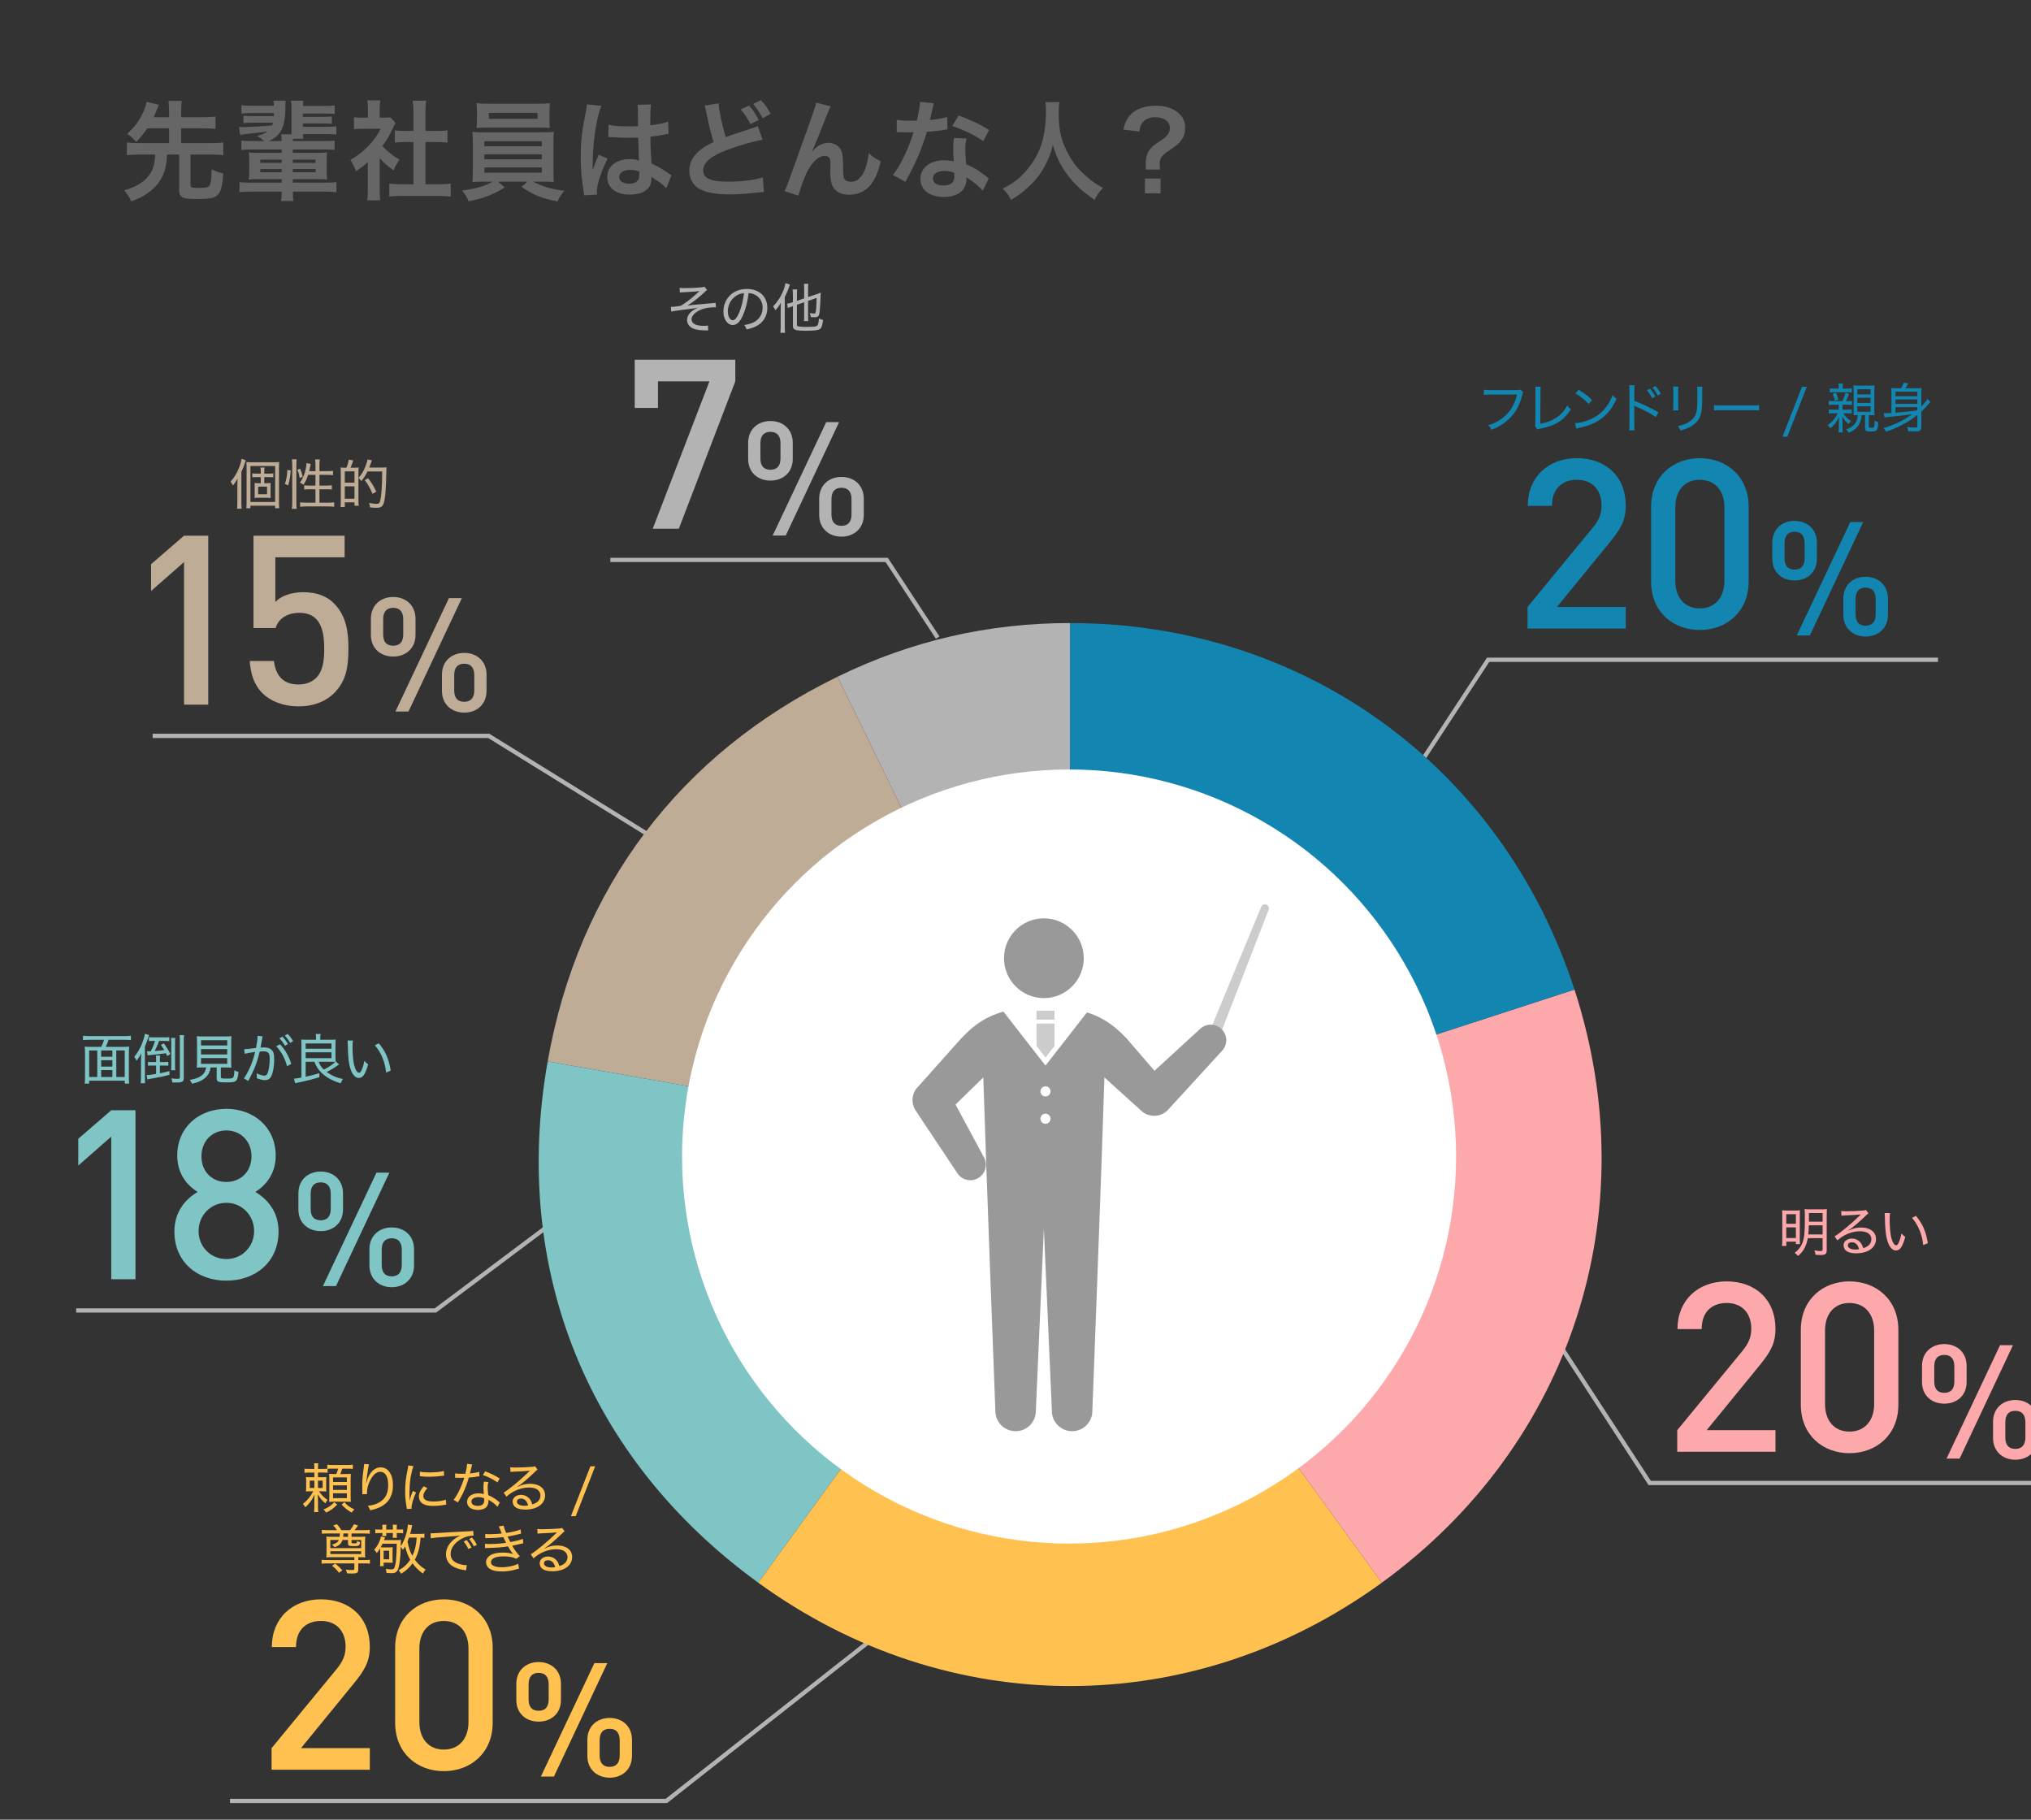 <?xml version="1.0" encoding="utf-8"?>
<!-- Generator: Adobe Illustrator 16.0.4, SVG Export Plug-In . SVG Version: 6.00 Build 0)  -->
<!DOCTYPE svg PUBLIC "-//W3C//DTD SVG 1.1//EN" "http://www.w3.org/Graphics/SVG/1.1/DTD/svg11.dtd">
<svg version="1.1" id="レイヤー_1" xmlns="http://www.w3.org/2000/svg" xmlns:xlink="http://www.w3.org/1999/xlink" x="0px"
	 y="0px" width="480px" height="430px" viewBox="0 0 480 430" enable-background="new 0 0 480 430" xml:space="preserve">
<rect x="0" y="0" width="480" height="430" fill="#333333" stroke="none"/>
<g id="会社にも自分にも新しい_船舶分野への挑戦_55_">
	<g enable-background="new    ">
		<path fill="#666666" d="M34.811,30.325c-0.867,1.276-1.429,1.964-2.603,3.189c-0.867-0.918-1.275-1.301-2.168-1.888
			c1.633-1.531,2.475-2.551,3.342-4.184c0.612-1.097,1.046-2.296,1.25-3.368l2.934,0.688c-0.076,0.179-0.229,0.536-0.484,1.123
			c-0.51,1.25-0.536,1.326-0.766,1.811h3.648v-1.352c0-1.021-0.051-1.633-0.153-2.5h3.164c-0.128,0.816-0.153,1.429-0.153,2.5v1.352
			h5.357c1.199,0,1.99-0.051,2.756-0.153v2.934c-0.74-0.102-1.582-0.153-2.756-0.153h-5.357v3.495h7.093
			c1.275,0,2.092-0.051,2.857-0.153v3.01c-0.816-0.102-1.633-0.153-2.857-0.153h-4.898v7.22c0,0.562,0.306,0.664,1.888,0.664
			c1.761,0,2.322-0.127,2.603-0.536c0.331-0.51,0.484-1.709,0.51-3.878c1.251,0.612,1.607,0.74,2.756,0.995
			c-0.204,2.704-0.485,3.929-1.046,4.72c-0.383,0.561-1.046,0.995-1.735,1.097c-0.816,0.153-2.016,0.23-3.546,0.23
			c-3.316,0-4.107-0.408-4.107-2.067v-8.444h-2.857c-0.103,1.939-0.256,2.832-0.612,3.954c-0.663,2.067-1.965,3.776-3.98,5.179
			c-1.046,0.74-1.786,1.097-3.878,1.939c-0.434-0.969-0.842-1.607-1.633-2.628c2.653-0.765,4.389-1.786,5.664-3.316
			c0.766-0.918,1.25-2.066,1.479-3.47c0.052-0.434,0.077-0.587,0.153-1.658H32.82c-1.199,0-2.016,0.051-2.832,0.153v-3.01
			c0.766,0.102,1.582,0.153,2.832,0.153h7.144v-3.495H34.811z"/>
		<path fill="#666666" d="M59.352,35.325c-1.148,0-1.684,0.025-2.296,0.127v-2.245c0.663,0.102,1.199,0.127,2.321,0.127h3.011
			c-0.562-0.561-0.944-0.842-1.71-1.199c1.251-0.306,1.812-0.562,2.526-1.097c-1.123,0.204-1.123,0.204-4.924,0.612
			c-0.434,0.051-1.123,0.153-1.531,0.229l-0.28-1.862c0.28,0.025,0.434,0.025,0.587,0.025c1.53,0,5.357-0.229,7.245-0.408
			c0.103-0.306,0.128-0.383,0.179-0.638h-4.644c-1.275,0-1.633,0.025-2.296,0.102v-1.76c0.612,0.076,0.995,0.102,2.296,0.102h4.873
			c0.025-0.306,0.025-0.408,0.051-0.714h-5.357c-1.174,0-1.684,0.025-2.347,0.127v-1.99c0.663,0.102,1.147,0.127,2.347,0.127h5.332
			c-0.025-0.587-0.051-0.816-0.127-1.199h2.908c-0.051,0.485-0.051,0.638-0.077,1.964c0,2.271-0.408,4.107-1.122,5.332
			c-0.587,0.97-1.582,1.735-2.883,2.245h3.138c-0.025-0.74-0.051-1.046-0.127-1.582h2.424c0.025-0.332,0.025-0.485,0.025-0.765
			v-5.154c0-1.072-0.025-1.48-0.128-2.041h2.934c-0.076,0.459-0.076,0.638-0.102,1.25h5.179c1.174,0,1.633-0.025,2.322-0.127v2.016
			c-0.664-0.077-1.174-0.102-2.322-0.102h-5.204v0.791h4.566c1.275,0,1.633-0.025,2.296-0.102v1.76
			c-0.663-0.077-1.046-0.102-2.296-0.102h-4.566v0.791h5.562c1.301,0,1.734-0.026,2.348-0.128v1.965
			c-0.613-0.077-1.021-0.103-2.348-0.103h-5.536c0,0.434,0.051,0.715,0.102,1.097h-2.475c0,0.23-0.025,0.306-0.025,0.536h7.603
			c1.225,0,1.658-0.025,2.271-0.102v2.219c-0.639-0.102-1.123-0.127-2.271-0.127h-7.603v0.791h5.944
			c1.098,0,1.531-0.025,2.169-0.128c-0.077,0.612-0.103,1.046-0.103,1.99v2.347c0,1.046,0.025,1.505,0.103,2.092
			c-0.587-0.051-1.123-0.077-2.169-0.077h-5.944v0.816h7.552c1.403,0,2.117-0.026,2.756-0.127v2.398
			c-0.842-0.102-1.71-0.153-2.756-0.153h-7.552c0,1.021,0.051,1.556,0.153,2.245h-2.934c0.102-0.612,0.152-1.225,0.152-2.245h-7.194
			c-1.021,0-1.888,0.051-2.781,0.153V43.03c0.638,0.102,1.378,0.127,2.781,0.127h7.194v-0.816H61.01
			c-1.097,0-1.633,0.025-2.22,0.102c0.076-0.664,0.103-1.123,0.103-2.118v-2.373c0-0.893-0.026-1.327-0.103-1.965
			c0.587,0.103,1.071,0.128,2.194,0.128h5.587v-0.791H59.352z M61.521,37.724v0.765h5.051v-0.765H61.521z M61.521,39.943v0.766
			h5.051v-0.766H61.521z M69.199,38.489h5.384v-0.765h-5.384V38.489z M69.199,40.708h5.384v-0.766h-5.384V40.708z"/>
		<path fill="#666666" d="M89.735,44.739c0,1.199,0.026,1.837,0.128,2.603h-3.087c0.128-0.766,0.153-1.454,0.153-2.653v-6.404
			c-0.995,0.918-1.531,1.327-2.832,2.168c-0.307-0.969-0.766-1.888-1.302-2.653c1.786-1.021,3.011-1.99,4.389-3.444
			c1.199-1.25,1.939-2.296,2.781-3.929h-4.159c-0.918,0-1.454,0.025-2.143,0.102v-2.832c0.638,0.077,1.173,0.102,2.016,0.102h1.275
			v-2.143c0-0.663-0.051-1.352-0.153-1.939h3.087c-0.102,0.587-0.153,1.148-0.153,1.99v2.092h1.047c0.791,0,1.147-0.025,1.479-0.076
			l1.225,1.326c-0.229,0.383-0.383,0.638-0.562,1.072c-0.842,1.837-1.326,2.679-2.551,4.363c1.199,1.352,2.372,2.271,4.057,3.24
			c-0.613,0.816-0.995,1.53-1.403,2.5c-1.327-0.867-2.194-1.607-3.292-2.883V44.739z M100.554,43.54h3.061
			c1.276,0,2.118-0.051,2.909-0.153v3.087c-0.894-0.127-1.888-0.178-2.909-0.178H94.89c-1.021,0-1.99,0.051-2.883,0.178v-3.087
			c0.816,0.102,1.709,0.153,2.934,0.153h2.781v-9.975h-1.914c-0.867,0-1.684,0.051-2.5,0.127V30.81
			c0.74,0.102,1.403,0.127,2.5,0.127h1.914v-4.49c0-1.046-0.052-1.658-0.179-2.653h3.188c-0.152,1.021-0.178,1.556-0.178,2.653v4.49
			h2.704c1.147,0,1.786-0.025,2.5-0.127v2.883c-0.816-0.077-1.607-0.127-2.5-0.127h-2.704V43.54z"/>
		<path fill="#666666" d="M114.481,42.928c-1.275,0-2.016,0.026-2.832,0.103c0.051-0.638,0.103-1.403,0.103-2.679v-6.455
			c0-1.301-0.026-1.964-0.103-2.73c0.766,0.077,1.633,0.102,2.832,0.102h13.572c1.251,0,1.965-0.025,2.857-0.102
			c-0.076,0.689-0.102,1.301-0.102,2.73v6.455c0,0.995,0.025,1.556,0.025,1.659c0,0.484,0,0.561,0.076,1.021
			c-0.79-0.077-1.581-0.103-2.857-0.103h-2.041c2.169,1.148,4.338,1.786,7.348,2.169c-0.918,1.148-1.225,1.607-1.581,2.5
			c-3.955-0.791-5.562-1.429-8.521-3.418l1.378-1.25h-6.939l1.607,1.353c-1.786,1.097-2.935,1.658-4.644,2.271
			c-1.021,0.357-1.812,0.562-3.903,1.021c-0.434-1.046-0.842-1.709-1.557-2.526c3.648-0.561,5.409-1.071,7.246-2.118H114.481z
			 M129.865,28.309c0,0.766,0.026,1.327,0.077,1.914c-0.766-0.051-1.633-0.077-2.756-0.077h-11.761
			c-1.148,0-2.041,0.026-2.807,0.077c0.051-0.638,0.102-1.225,0.102-1.914v-1.964c0-0.766-0.025-1.199-0.127-1.964
			c0.893,0.102,1.53,0.127,2.908,0.127h11.583c1.377,0,1.99-0.025,2.883-0.127c-0.076,0.689-0.103,1.148-0.103,1.964V28.309z
			 M114.481,34.56h13.572v-1.173h-13.572V34.56z M114.481,37.647h13.572v-1.174h-13.572V37.647z M114.481,40.811h13.572v-1.25
			h-13.572V40.811z M115.527,26.676v1.403h11.507v-1.403H115.527z"/>
		<path fill="#666666" d="M138.054,46.168c-0.025-0.255-0.025-0.408-0.128-0.995c-0.484-2.985-0.688-5.434-0.688-8.113
			c0-2.296,0.152-4.542,0.484-6.761c0.128-0.766,0.128-0.766,0.689-3.648c0.178-0.893,0.28-1.633,0.28-1.888
			c0-0.025,0-0.051,0-0.102l3.444,0.357c-1.046,2.22-2.016,8.368-2.041,12.807c-0.025,0.919-0.025,0.919-0.025,1.327
			c0,0.178,0,0.178,0,0.408c0,0.204,0,0.255-0.025,0.536h0.025c0.127-0.281,0.127-0.281,0.306-0.74
			c0.051-0.179,0.179-0.459,0.307-0.868c0.229-0.536,0.229-0.536,0.484-1.148c0.051-0.077,0.076-0.153,0.306-0.791l2.118,0.944
			c-1.505,2.959-2.526,6.123-2.526,7.807c0,0.179,0,0.204,0.052,0.688L138.054,46.168z M143.819,29.457
			c1.199,0.307,2.525,0.408,4.618,0.408c0.893,0,1.454,0,2.347-0.051c0-1.505-0.025-2.781-0.025-3.827
			c0-0.561-0.025-0.944-0.076-1.225l3.188-0.076c-0.127,0.714-0.179,1.939-0.179,3.75c0,0.281,0,0.664,0,1.174
			c1.327-0.153,2.449-0.357,3.444-0.612c0.153-0.051,0.153-0.051,0.562-0.204l0.204-0.051l0.103,2.883
			c-0.256,0.025-0.281,0.025-0.74,0.127c-0.867,0.179-2.194,0.408-3.547,0.561c0,0.23,0,0.23,0,0.562c0,1.429,0,1.479,0.256,5.766
			c1.837,0.868,2.475,1.225,4.005,2.322c0.332,0.23,0.46,0.306,0.715,0.434l-1.225,3.087c-0.434-0.51-1.199-1.174-1.913-1.633
			c-0.868-0.562-1.455-0.944-1.607-1.046c0,0.153,0,0.204,0,0.357c0,0.561-0.077,1.072-0.204,1.429
			c-0.587,1.505-2.373,2.398-4.848,2.398c-3.343,0-5.384-1.582-5.384-4.184c0-2.475,2.169-4.21,5.256-4.21
			c0.944,0,1.582,0.102,2.271,0.357c-0.076-0.638-0.102-1.888-0.204-5.435c-1.021,0.026-1.633,0.051-2.296,0.051
			c-0.944,0-1.964-0.025-3.163-0.127c-0.357,0-0.639-0.025-0.766-0.025c-0.229-0.026-0.383-0.026-0.434-0.026
			c-0.128-0.025-0.204-0.025-0.256-0.025c-0.025,0-0.076,0-0.152,0.025L143.819,29.457z M148.998,40.147
			c-1.633,0-2.653,0.638-2.653,1.684c0,0.944,0.919,1.582,2.348,1.582c0.943,0,1.684-0.281,2.066-0.791
			c0.229-0.307,0.332-0.689,0.332-1.378c0-0.281,0-0.689,0-0.689C150.249,40.249,149.764,40.147,148.998,40.147z"/>
		<path fill="#666666" d="M169.841,24.431c0.103,1.709,0.868,5.383,1.685,7.986c1.658-0.638,1.658-0.638,6.607-2.245
			c0.459-0.153,0.587-0.204,0.97-0.383l1.097,3.214c-2.22,0.408-5.562,1.378-8.419,2.449c-3.725,1.378-5.588,2.985-5.588,4.822
			c0,1.863,1.735,2.653,5.843,2.653c3.189,0,6.327-0.382,8.241-1.021l0.28,3.47c-0.562,0.026-0.688,0.026-2.066,0.179
			c-2.756,0.281-4.185,0.383-5.97,0.383c-3.547,0-5.767-0.434-7.399-1.403c-1.403-0.842-2.22-2.398-2.22-4.261
			c0-1.684,0.816-3.316,2.271-4.566c0.994-0.842,1.811-1.353,3.469-2.169c-0.638-2.066-1.071-3.775-1.709-6.939
			c-0.255-1.225-0.28-1.275-0.408-1.658L169.841,24.431z M177.011,24.941c1.02,1.123,1.479,1.786,2.296,3.419l-1.965,0.969
			c-0.739-1.479-1.378-2.423-2.296-3.47L177.011,24.941z M180.225,27.927c-0.714-1.353-1.326-2.271-2.245-3.368l1.862-0.893
			c0.995,1.071,1.582,1.913,2.297,3.24L180.225,27.927z"/>
		<path fill="#666666" d="M191.984,35.81c0.153-0.179,0.153-0.179,0.485-0.562c0.816-0.893,2.143-1.505,3.291-1.505
			c1.174,0,2.296,0.587,2.857,1.455c0.51,0.816,0.638,1.735,0.638,4.668c0,1.837,0.102,2.348,0.562,2.73
			c0.28,0.23,0.739,0.357,1.352,0.357c1.353,0,2.449-0.944,3.189-2.73c0.459-1.148,0.842-2.73,0.97-4.057
			c0.842,0.868,1.225,1.123,2.806,1.914c-1.097,5.281-3.597,7.935-7.449,7.935c-1.965,0-3.368-0.766-4.006-2.22
			c-0.28-0.664-0.434-1.582-0.434-2.832c0-0.025,0-0.153,0-0.255c0.025-0.918,0.025-1.531,0.025-1.786
			c0-0.791-0.051-1.173-0.204-1.505c-0.179-0.357-0.638-0.586-1.147-0.586c-1.378,0-2.807,1.275-4.057,3.572
			c-0.766,1.454-1.812,4.286-2.144,5.842l-3.291-1.072c0.357-0.74,0.587-1.352,1.403-3.571c5.868-16.303,5.868-16.303,6.047-17.349
			l3.443,0.867c-0.356,0.689-0.484,0.97-1.25,2.934c-1.454,3.725-2.576,6.505-3.138,7.705L191.984,35.81z"/>
		<path fill="#666666" d="M220.71,24.406c-0.153,0.485-0.153,0.485-0.408,1.709c-0.127,0.612-0.255,1.123-0.535,2.245
			c1.76-0.179,3.087-0.408,4.082-0.714l0.076,2.934c-0.281,0.025-0.332,0.025-0.816,0.127c-0.919,0.153-2.475,0.332-4.057,0.459
			c-0.74,2.551-1.658,4.975-2.807,7.399c-0.587,1.25-0.816,1.709-1.785,3.495c-0.332,0.612-0.332,0.612-0.485,0.918l-2.934-1.633
			c0.893-1.173,1.607-2.322,2.475-4.082c0.995-2.041,1.429-3.087,2.398-6.021c-1.148,0.025-1.302,0.025-1.607,0.025
			c-0.332,0-0.485,0-1.021-0.025l-1.353-0.025v-2.909c0.919,0.179,1.888,0.23,3.444,0.23c0.307,0,0.74,0,1.301-0.026
			c0.434-1.811,0.715-3.342,0.766-4.439L220.71,24.406z M232.268,45.071c-0.919-1.097-2.398-2.296-3.903-3.164
			c0.025,0.23,0.051,0.408,0.051,0.511c0,0.944-0.434,2.041-1.098,2.704c-0.893,0.918-2.423,1.429-4.234,1.429
			c-3.368,0-5.562-1.684-5.562-4.286c0-2.577,2.271-4.388,5.512-4.388c0.765,0,1.301,0.051,2.372,0.229
			c-0.076-1.173-0.128-2.168-0.128-2.934c0-0.995,0.052-1.734,0.205-2.577l2.959,0.153c-0.255,0.944-0.307,1.531-0.307,2.577
			c0,1.021,0.052,2.041,0.23,3.495c1.837,0.816,2.092,0.944,4.03,2.347c0.383,0.255,0.485,0.357,0.894,0.689
			c0.204,0.204,0.204,0.204,0.383,0.357L232.268,45.071z M223.21,40.402c-1.658,0-2.729,0.688-2.729,1.76
			c0,1.046,0.919,1.658,2.5,1.658c1.735,0,2.577-0.714,2.577-2.143c0-0.255-0.051-0.867-0.051-0.867
			C224.613,40.504,224.001,40.402,223.21,40.402z M232.395,33.335c-2.22-1.479-4.49-2.577-7.348-3.571l1.531-2.475
			c3.011,1.148,4.924,2.041,7.194,3.419L232.395,33.335z"/>
		<path fill="#666666" d="M250.379,24.125c-0.102,0.434-0.179,1.709-0.179,2.628c0,4.107,0.664,6.812,2.501,10.052
			c1.071,1.914,2.22,3.266,4.03,4.848c1.506,1.327,2.271,1.862,3.955,2.755c-0.97,0.995-1.378,1.607-1.99,2.832
			c-3.112-2.168-4.669-3.623-6.48-6.021c-1.556-2.066-2.525-4.031-3.393-6.965c-0.485,2.041-0.944,3.214-1.99,5.153
			c-1.021,1.862-2.117,3.24-3.929,4.898c-1.327,1.225-2.169,1.837-3.955,2.934c-0.587-1.174-1.071-1.812-1.989-2.628
			c2.602-1.377,3.954-2.424,5.562-4.261c3.291-3.776,4.669-7.96,4.669-14.083c0-0.995-0.025-1.454-0.103-2.143H250.379z"/>
		<path fill="#666666" d="M270.737,40.07c0.051-0.434,0.076-0.74,0.076-1.071l-0.025-0.485c0-1.352,0.332-2.398,1.046-3.316
			c0.536-0.638,0.74-0.816,2.398-1.914s2.245-1.888,2.245-3.062c0-1.556-1.353-2.526-3.521-2.526c-1.327,0-2.449,0.536-3.062,1.455
			c-0.357,0.536-0.511,0.969-0.612,1.938l-3.776-0.459c0.408-1.862,0.919-2.832,2.016-3.853c1.301-1.173,3.24-1.786,5.639-1.786
			c2.143,0,3.852,0.51,5.128,1.531c1.199,0.944,1.812,2.143,1.812,3.572c0,1.225-0.281,2.194-0.894,3.01
			c-0.587,0.816-1.071,1.225-3.138,2.628c-1.582,1.071-1.99,1.684-1.99,3.036c0,0.408,0.025,0.816,0.076,1.301H270.737z
			 M274.283,42.188v3.496h-3.699v-3.496H274.283z"/>
	</g>
</g>
<polygon fill="#B3B3B3" points="328.041,192.896 327.205,192.347 351.43,155.41 458.021,155.41 458.021,156.41 351.971,156.41 "/>
<polygon fill="#B3B3B3" points="483,350.941 389.618,350.941 389.47,350.715 357.484,301.649 358.322,301.103 390.159,349.941 
	483,349.941 "/>
<g enable-background="new    ">
	<path fill="#1286B0" d="M361.013,148.534v-5.103l15.364-18.673c1.515-1.851,2.131-3.309,2.131-5.327
		c0-3.589-2.131-6.056-5.832-6.056c-3.027,0-5.888,1.682-5.888,6.168h-5.72c0-6.785,4.822-11.271,11.607-11.271
		c6.842,0,11.552,4.318,11.552,11.215c0,3.533-1.289,5.607-3.757,8.636l-12.505,15.309h16.262v5.103H361.013z"/>
	<path fill="#1286B0" d="M401.715,148.871c-6.336,0-11.495-4.318-11.495-11.439v-17.72c0-7.122,5.159-11.439,11.495-11.439
		c6.337,0,11.552,4.318,11.552,11.439v17.72C413.267,144.553,408.052,148.871,401.715,148.871z M407.547,119.879
		c0-3.869-2.187-6.505-5.832-6.505c-3.645,0-5.775,2.636-5.775,6.505v17.383c0,3.87,2.131,6.505,5.775,6.505
		c3.646,0,5.832-2.635,5.832-6.505V119.879z"/>
	<path fill="#1286B0" d="M424.127,137.165c-2.936,0-5.27-1.882-5.27-5.12v-3.802c0-3.237,2.334-5.157,5.27-5.157
		c2.937,0,5.271,1.919,5.271,5.157v3.802C429.397,135.282,427.063,137.165,424.127,137.165z M426.499,128.356
		c0-1.694-0.753-2.71-2.372-2.71c-1.618,0-2.371,0.979-2.371,2.71v3.576c0,1.731,0.753,2.672,2.371,2.672
		c1.619,0,2.372-0.979,2.372-2.672V128.356z M427.741,150.151h-3.087l12.648-26.802h3.049L427.741,150.151z M440.916,150.415
		c-2.936,0-5.27-1.92-5.27-5.157v-3.802c0-3.237,2.334-5.157,5.27-5.157c2.937,0,5.271,1.919,5.271,5.157v3.802
		C446.187,148.495,443.853,150.415,440.916,150.415z M443.288,141.569c0-1.694-0.753-2.71-2.372-2.71
		c-1.618,0-2.371,0.979-2.371,2.71v3.576c0,1.731,0.753,2.71,2.371,2.71c1.619,0,2.372-1.016,2.372-2.71V141.569z"/>
</g>
<polygon fill="#B3B3B3" points="103.072,310.169 17.997,310.169 17.997,309.169 102.739,309.169 151.092,272.952 151.691,273.753 
	"/>
<g enable-background="new    ">
	<path fill="#7FC5C6" d="M26.295,302.291V268.59l-7.795,6.842v-6.337l7.795-6.729h5.72v39.926H26.295z"/>
	<path fill="#7FC5C6" d="M53.494,302.628c-6.841,0-12.28-4.374-12.28-11.608c0-4.766,2.691-7.682,5.495-9.364
		c-2.579-1.569-4.822-4.374-4.822-8.579c0-6.674,5.103-11.047,11.607-11.047s11.664,4.373,11.664,11.047
		c0,4.205-2.243,7.01-4.822,8.579c2.804,1.683,5.495,4.599,5.495,9.364C65.831,298.254,60.336,302.628,53.494,302.628z
		 M53.494,284.234c-3.701,0-6.561,2.973-6.561,6.674s2.859,6.617,6.561,6.617s6.562-2.916,6.562-6.617
		S57.195,284.234,53.494,284.234z M53.494,267.132c-3.477,0-5.888,2.636-5.888,6.112c0,3.533,2.411,6.057,5.888,6.057
		s5.944-2.523,5.944-6.057C59.438,269.768,56.971,267.132,53.494,267.132z"/>
	<path fill="#7FC5C6" d="M75.794,290.922c-2.936,0-5.27-1.883-5.27-5.119V282c0-3.237,2.334-5.156,5.27-5.156
		c2.937,0,5.271,1.919,5.271,5.156v3.803C81.064,289.039,78.73,290.922,75.794,290.922z M78.166,282.113
		c0-1.694-0.753-2.711-2.372-2.711c-1.618,0-2.371,0.979-2.371,2.711v3.576c0,1.731,0.753,2.672,2.371,2.672
		c1.619,0,2.372-0.979,2.372-2.672V282.113z M79.408,303.908h-3.087l12.648-26.802h3.049L79.408,303.908z M92.583,304.172
		c-2.936,0-5.27-1.92-5.27-5.156v-3.803c0-3.237,2.334-5.157,5.27-5.157c2.937,0,5.271,1.92,5.271,5.157v3.803
		C97.854,302.252,95.52,304.172,92.583,304.172z M94.955,295.326c0-1.694-0.753-2.711-2.372-2.711c-1.618,0-2.371,0.979-2.371,2.711
		v3.576c0,1.731,0.753,2.71,2.371,2.71c1.619,0,2.372-1.017,2.372-2.71V295.326z"/>
</g>
<polygon fill="#B3B3B3" points="157.658,426.076 54.354,426.076 54.354,425.076 157.312,425.076 221.113,374.917 221.731,375.704 
	"/>
<g enable-background="new    ">
	<path fill="#FFC250" d="M64.185,418.201v-5.103l15.364-18.673c1.515-1.852,2.131-3.309,2.131-5.328
		c0-3.588-2.131-6.056-5.832-6.056c-3.027,0-5.888,1.683-5.888,6.169h-5.72c0-6.785,4.822-11.271,11.607-11.271
		c6.842,0,11.552,4.317,11.552,11.215c0,3.533-1.289,5.607-3.757,8.636l-12.505,15.309h16.262v5.103H64.185z"/>
	<path fill="#FFC250" d="M104.887,418.538c-6.336,0-11.495-4.317-11.495-11.439v-17.72c0-7.122,5.159-11.439,11.495-11.439
		c6.337,0,11.552,4.317,11.552,11.439v17.72C116.438,414.221,111.224,418.538,104.887,418.538z M110.719,389.547
		c0-3.869-2.187-6.505-5.832-6.505c-3.645,0-5.775,2.636-5.775,6.505v17.383c0,3.87,2.131,6.506,5.775,6.506
		c3.646,0,5.832-2.636,5.832-6.506V389.547z"/>
	<path fill="#FFC250" d="M127.299,406.832c-2.936,0-5.27-1.883-5.27-5.119v-3.803c0-3.237,2.334-5.156,5.27-5.156
		c2.937,0,5.271,1.919,5.271,5.156v3.803C132.569,404.949,130.235,406.832,127.299,406.832z M129.671,398.023
		c0-1.694-0.753-2.711-2.372-2.711c-1.618,0-2.371,0.979-2.371,2.711v3.576c0,1.731,0.753,2.672,2.371,2.672
		c1.619,0,2.372-0.979,2.372-2.672V398.023z M130.913,419.818h-3.087l12.648-26.802h3.049L130.913,419.818z M144.088,420.082
		c-2.936,0-5.27-1.92-5.27-5.156v-3.803c0-3.237,2.334-5.157,5.27-5.157c2.937,0,5.271,1.92,5.271,5.157v3.803
		C149.358,418.162,147.024,420.082,144.088,420.082z M146.46,411.236c0-1.694-0.753-2.711-2.372-2.711
		c-1.618,0-2.371,0.979-2.371,2.711v3.576c0,1.731,0.753,2.71,2.371,2.71c1.619,0,2.372-1.017,2.372-2.71V411.236z"/>
</g>
<polygon fill="#B3B3B3" points="161.009,202.639 115.374,174.395 36.077,174.395 36.077,173.395 115.658,173.395 115.779,173.469 
	161.536,201.788 "/>
<g enable-background="new    ">
	<path fill="#BFAC96" d="M43.497,166.52v-33.702l-7.795,6.841v-6.337l7.795-6.729h5.72v39.926H43.497z"/>
	<path fill="#BFAC96" d="M78.979,163.772c-1.795,1.794-4.542,3.14-8.412,3.14c-3.812,0-6.785-1.346-8.523-3.084
		c-2.131-2.131-2.804-4.767-3.027-7.626h5.72c0.448,3.533,2.242,5.551,5.831,5.551c1.683,0,3.141-0.561,4.15-1.57
		c1.682-1.683,1.906-4.318,1.906-7.01c0-4.767-1.233-8.355-5.832-8.355c-3.252,0-5.047,1.626-5.663,3.589h-5.216v-21.813h21.533
		v5.103H65.072v10.542c1.346-1.402,3.701-2.299,6.617-2.299c3.141,0,5.552,0.953,7.178,2.58c3.028,3.028,3.477,6.897,3.477,10.654
		C82.344,157.435,81.896,160.856,78.979,163.772z"/>
	<path fill="#BFAC96" d="M92.929,155.15c-2.936,0-5.27-1.882-5.27-5.12v-3.802c0-3.237,2.334-5.157,5.27-5.157
		c2.937,0,5.271,1.919,5.271,5.157v3.802C98.199,153.268,95.865,155.15,92.929,155.15z M95.301,146.341
		c0-1.694-0.753-2.71-2.372-2.71c-1.618,0-2.371,0.979-2.371,2.71v3.576c0,1.731,0.753,2.672,2.371,2.672
		c1.619,0,2.372-0.979,2.372-2.672V146.341z M96.543,168.137h-3.087l12.648-26.802h3.049L96.543,168.137z M109.718,168.4
		c-2.936,0-5.27-1.92-5.27-5.157v-3.802c0-3.237,2.334-5.157,5.27-5.157c2.937,0,5.271,1.919,5.271,5.157v3.802
		C114.988,166.48,112.654,168.4,109.718,168.4z M112.09,159.554c0-1.694-0.753-2.71-2.372-2.71c-1.618,0-2.371,0.979-2.371,2.71
		v3.576c0,1.731,0.753,2.71,2.371,2.71c1.619,0,2.372-1.016,2.372-2.71V159.554z"/>
</g>
<polygon fill="#B3B3B3" points="221.183,150.941 209.292,132.812 144.246,132.812 144.246,131.812 209.833,131.812 222.019,150.393 
	"/>
<g enable-background="new    ">
	<path fill="#B3B3B3" d="M160.436,124.936h-6.168l13.401-34.823h-12.168v6.281h-5.495V85.01h23.775v5.103L160.436,124.936z"/>
	<path fill="#B3B3B3" d="M182.085,113.566c-2.936,0-5.27-1.882-5.27-5.12v-3.802c0-3.237,2.334-5.157,5.27-5.157
		c2.937,0,5.271,1.919,5.271,5.157v3.802C187.355,111.684,185.021,113.566,182.085,113.566z M184.457,104.758
		c0-1.694-0.753-2.71-2.372-2.71c-1.618,0-2.371,0.979-2.371,2.71v3.576c0,1.731,0.753,2.672,2.371,2.672
		c1.619,0,2.372-0.979,2.372-2.672V104.758z M185.699,126.553h-3.087l12.648-26.802h3.049L185.699,126.553z M198.874,126.817
		c-2.936,0-5.27-1.92-5.27-5.157v-3.802c0-3.237,2.334-5.157,5.27-5.157c2.937,0,5.271,1.92,5.271,5.157v3.802
		C204.145,124.897,201.811,126.817,198.874,126.817z M201.246,117.971c0-1.694-0.753-2.71-2.372-2.71
		c-1.618,0-2.371,0.979-2.371,2.71v3.576c0,1.731,0.753,2.71,2.371,2.71c1.619,0,2.372-1.016,2.372-2.71V117.971z"/>
</g>
<g id="会社にも自分にも新しい_船舶分野への挑戦_62_">
	<g enable-background="new    ">
		<path fill="#7FC5C6" d="M23.91,247.385c0.318-0.6,0.484-0.995,0.688-1.672h-3.571c-0.587,0-0.982,0.025-1.416,0.077v-1.033
			c0.421,0.051,0.829,0.076,1.403,0.076h8.521c0.549,0,1.008-0.025,1.403-0.076v1.033c-0.396-0.052-0.842-0.077-1.403-0.077h-3.878
			c-0.166,0.562-0.408,1.174-0.676,1.672h4.031c0.688,0,1.059-0.014,1.518-0.064c-0.051,0.473-0.076,0.906-0.076,1.621v5.535
			c0,0.702,0.025,1.187,0.076,1.582h-1.046v-0.688h-8.419v0.688H20.02c0.063-0.446,0.076-0.829,0.076-1.607v-5.523
			c0-0.638-0.025-1.071-0.076-1.607c0.421,0.051,0.854,0.064,1.492,0.064H23.91z M22.991,248.227h-1.926v6.275h1.926V248.227z
			 M23.91,248.227v1.492h2.653v-1.492H23.91z M23.91,252.041h2.653v-1.493H23.91V252.041z M26.563,252.869H23.91v1.633h2.653
			V252.869z M27.481,254.502h2.003v-6.275h-2.003V254.502z"/>
		<path fill="#7FC5C6" d="M34.244,254.4c0,0.74,0.013,1.098,0.051,1.569h-1.046c0.051-0.446,0.076-0.894,0.076-1.557v-3.699
			c0-0.688,0.013-1.237,0.039-1.837c-0.357,0.766-0.639,1.212-1.098,1.786c-0.242-0.536-0.255-0.574-0.522-0.932
			c0.676-0.816,1.186-1.684,1.658-2.742c0.396-0.919,0.727-1.939,0.842-2.704l0.982,0.318c-0.077,0.229-0.115,0.318-0.166,0.484
			c-0.204,0.715-0.332,1.047-0.816,2.246V254.4z M36.897,250.293c0-0.345-0.013-0.6-0.063-0.854h1.021
			c-0.052,0.229-0.064,0.434-0.064,0.854v0.676h1.441c0.294-0.025,0.473-0.038,0.549-0.051v0.918
			c-0.217-0.025-0.562-0.037-0.918-0.037H37.79v1.823c0.894-0.165,1.34-0.268,2.245-0.522l0.038,0.867
			c-1.377,0.383-1.964,0.51-4.592,0.969c-0.28,0.052-0.484,0.09-0.65,0.129l-0.179-1.021c0.446,0.014,0.957-0.051,2.245-0.268
			v-1.977h-1.033c-0.396,0-0.676,0.012-0.881,0.051v-0.944c0.23,0.051,0.473,0.063,0.919,0.063h0.995V250.293z M36.018,245.981
			c-0.383,0-0.626,0.013-0.829,0.051v-0.956c0.268,0.051,0.548,0.062,1.046,0.062h3.15c0.357-0.025,0.574-0.051,0.625-0.051v0.932
			c-0.268-0.025-0.663-0.038-1.059-0.038h-1.353c-0.331,0.919-0.612,1.569-1.033,2.386c0.97-0.077,1.544-0.141,2.245-0.23
			c-0.242-0.42-0.396-0.65-0.791-1.225l0.715-0.369c0.612,0.867,1.109,1.684,1.543,2.551l-0.777,0.459
			c-0.141-0.332-0.204-0.459-0.294-0.676c-1.505,0.242-1.926,0.281-3.609,0.421c-0.294,0.025-0.422,0.052-0.702,0.089l-0.141-0.982
			c0.153,0.014,0.307,0.026,0.447,0.026c0.063,0,0.089,0,0.421-0.013c0.51-0.957,0.676-1.34,1.008-2.437H36.018z M40.418,252.908
			c0.051-0.357,0.063-0.676,0.063-1.25v-5.154c0-0.535-0.013-0.842-0.063-1.236h1.008c-0.051,0.344-0.063,0.65-0.063,1.236v5.154
			c0,0.611,0.013,0.931,0.063,1.25H40.418z M43.429,254.745c0,0.842-0.357,1.059-1.684,1.059c-0.23,0-0.243,0-1.008-0.013
			c-0.052-0.396-0.09-0.587-0.242-0.97c0.611,0.077,1.084,0.114,1.377,0.114c0.523,0,0.638-0.051,0.638-0.331v-8.509
			c0-0.676-0.013-1.046-0.076-1.492h1.071c-0.063,0.408-0.076,0.791-0.076,1.531V254.745z"/>
		<path fill="#7FC5C6" d="M47.919,252.244c-0.688,0-1.033,0.014-1.416,0.039c0.051-0.396,0.064-0.753,0.064-1.34v-4.414
			c0-0.765-0.026-1.391-0.064-1.67c0.396,0.051,0.804,0.062,1.34,0.062h5.511c0.535,0,0.97-0.025,1.352-0.062
			c-0.038,0.293-0.063,0.956-0.063,1.67v4.414c0,0.6,0.013,0.97,0.063,1.34c-0.331-0.025-0.765-0.039-1.403-0.039h-1.109v2.207
			c0,0.383,0.115,0.422,1.365,0.422c1.722,0,1.722,0,1.85-1.965c0.396,0.217,0.625,0.318,0.957,0.408
			c-0.269,2.321-0.422,2.462-2.871,2.462c-1.926,0-2.283-0.153-2.283-0.982v-2.552h-1.441c-0.166,1.047-0.497,1.723-1.147,2.335
			c-0.766,0.739-1.71,1.173-3.24,1.519c-0.153-0.383-0.281-0.588-0.536-0.906c1.327-0.242,2.003-0.473,2.653-0.932
			c0.715-0.51,1.046-1.046,1.225-2.016H47.919z M47.511,247.053h6.187v-1.237h-6.187V247.053z M47.511,249.184h6.187v-1.276h-6.187
			V249.184z M47.511,251.391h6.187v-1.354h-6.187V251.391z"/>
		<path fill="#7FC5C6" d="M57.711,247.934c0.459,0,1.734-0.141,2.806-0.307c0.204-1.046,0.357-2.156,0.357-2.679
			c0-0.026,0-0.103,0-0.179l1.199,0.141c-0.076,0.255-0.115,0.472-0.229,1.186c-0.063,0.332-0.204,1.148-0.269,1.441
			c0.307-0.012,0.498-0.025,0.778-0.025c0.868,0,1.441,0.179,1.837,0.574c0.447,0.434,0.612,1.021,0.612,2.105
			c0,2.027-0.344,3.737-0.893,4.465c-0.319,0.42-0.688,0.586-1.301,0.586c-0.536,0-1.098-0.141-1.927-0.459
			c0.025-0.217,0.025-0.293,0.025-0.446c0-0.229-0.013-0.396-0.063-0.702c0.701,0.345,1.429,0.562,1.875,0.562
			c0.307,0,0.549-0.191,0.715-0.562c0.318-0.777,0.51-2.066,0.51-3.482c0-1.301-0.357-1.709-1.492-1.709
			c-0.269,0-0.498,0.013-0.867,0.038c-0.485,2.066-1.034,3.61-1.876,5.345c-0.178,0.357-0.446,0.893-0.829,1.607l-1.046-0.6
			c0.383-0.484,0.894-1.391,1.327-2.334c0.587-1.264,0.943-2.297,1.352-3.93c-1.377,0.205-1.913,0.307-2.475,0.447L57.711,247.934z
			 M66.181,246.76c1.288,1.416,2.079,2.807,2.653,4.643l-0.995,0.549c-0.472-1.837-1.365-3.47-2.563-4.72L66.181,246.76z
			 M66.755,244.961c0.549,0.6,0.854,1.008,1.301,1.748l-0.714,0.42c-0.383-0.676-0.778-1.225-1.302-1.772L66.755,244.961z
			 M67.992,244.322c0.549,0.574,0.867,1.008,1.288,1.71l-0.701,0.421c-0.37-0.663-0.753-1.174-1.275-1.734L67.992,244.322z"/>
		<path fill="#7FC5C6" d="M72.233,250.905v3.533c1.353-0.293,2.118-0.484,3.24-0.842l0.013,0.944
			c-1.53,0.484-2.845,0.816-4.312,1.122c-0.714,0.153-1.046,0.218-1.429,0.307l-0.268-1.085c0.638-0.051,0.88-0.076,1.761-0.242
			v-7.807c0-0.459-0.013-0.854-0.052-1.187c0.281,0.026,0.689,0.052,1.148,0.052h2.36v-0.447c0-0.318-0.026-0.612-0.09-0.918h1.174
			c-0.063,0.268-0.09,0.561-0.09,0.932v0.434h2.488c0.472,0,0.867-0.014,1.16-0.052c-0.025,0.255-0.051,0.728-0.051,1.199v2.909
			c0,0.471,0.013,0.777,0.038,1.084l0.025-0.025l0.791,0.701c-0.166,0.102-0.166,0.102-0.51,0.357
			c-0.702,0.51-1.454,0.957-2.424,1.441c1.097,0.816,2.321,1.352,3.84,1.671c-0.243,0.331-0.345,0.536-0.536,1.008
			c-1.875-0.574-3.354-1.365-4.452-2.411c-0.842-0.804-1.339-1.568-1.747-2.679H72.233z M72.233,247.818h6.11v-1.237h-6.11V247.818z
			 M72.233,250.051h6.11v-1.391h-6.11V250.051z M75.309,250.905c0.344,0.842,0.612,1.25,1.225,1.85
			c1.25-0.638,2.104-1.212,2.704-1.824c-0.229-0.013-0.778-0.025-0.995-0.025H75.309z"/>
		<path fill="#7FC5C6" d="M83.407,245.893c-0.063,0.42-0.089,0.893-0.089,1.606c0,1.34,0.127,3.023,0.306,3.84
			c0.269,1.313,0.753,2.169,1.212,2.169c0.217,0,0.434-0.205,0.612-0.613c0.294-0.662,0.511-1.352,0.663-2.219
			c0.319,0.383,0.46,0.523,0.894,0.854c-0.65,2.321-1.25,3.202-2.22,3.202c-0.778,0-1.492-0.766-1.927-2.055
			c-0.434-1.275-0.611-2.844-0.676-6.033c-0.013-0.472-0.013-0.523-0.038-0.766L83.407,245.893z M89.53,246.543
			c1.595,1.9,2.398,3.775,2.807,6.467l-1.097,0.434c-0.204-2.398-1.136-4.682-2.641-6.441L89.53,246.543z"/>
	</g>
</g>
<g id="会社にも自分にも新しい_船舶分野への挑戦_58_">
	<g enable-background="new    ">
		<path fill="#BFAC96" d="M57.043,118.73c0,0.587,0.025,1.021,0.063,1.493h-1.084c0.051-0.459,0.076-0.868,0.076-1.518v-4.133
			c0-0.561,0.013-0.829,0.038-1.505c-0.396,0.765-0.625,1.11-1.109,1.671c-0.179-0.383-0.319-0.638-0.536-0.931
			c0.893-0.957,1.557-2.066,2.092-3.521c0.307-0.842,0.408-1.225,0.498-1.862l1.021,0.344c-0.09,0.23-0.115,0.319-0.242,0.689
			c-0.256,0.778-0.435,1.25-0.816,2.092V118.73z M58.28,110.579c0-0.663-0.013-1.021-0.052-1.39
			c0.396,0.038,0.728,0.051,1.187,0.051h5.256c0.65,0,0.932-0.013,1.313-0.051c-0.038,0.357-0.051,0.65-0.051,1.454v7.883
			c0,0.816,0.013,1.148,0.063,1.569h-0.969v-0.6h-5.843v0.6h-0.982c0.064-0.421,0.077-0.791,0.077-1.518V110.579z M59.186,118.616
			h5.843v-8.496h-5.843V118.616z M62.872,114.189c0.459,0,0.766-0.013,1.11-0.039c-0.026,0.23-0.039,0.408-0.039,0.97v1.543
			c0,0.6,0.013,0.778,0.052,1.008c-0.37-0.039-0.74-0.051-1.123-0.051h-1.633c-0.472,0-0.74,0.013-1.084,0.051
			c0.038-0.255,0.038-0.408,0.038-0.97v-1.607c0-0.561,0-0.701-0.038-0.944c0.318,0.026,0.587,0.039,1.084,0.039h0.383v-1.441
			h-1.059c-0.383,0-0.65,0.013-0.932,0.051v-0.944c0.281,0.051,0.536,0.063,0.932,0.063h1.059v-0.37c0-0.51-0.013-0.766-0.063-1.059
			h0.969c-0.051,0.281-0.063,0.549-0.063,1.059v0.37h1.161c0.434,0,0.676-0.013,0.97-0.063v0.944
			c-0.319-0.038-0.523-0.051-0.957-0.051h-1.174v1.441H62.872z M61.01,116.792h2.104v-1.798H61.01V116.792z"/>
		<path fill="#BFAC96" d="M67.337,114.381c0.37-1.187,0.523-2.054,0.574-3.342l0.791,0.127c-0.09,1.429-0.255,2.373-0.587,3.521
			L67.337,114.381z M68.982,120.249c0.063-0.446,0.09-0.982,0.09-1.505v-8.891c0-0.498-0.026-0.893-0.09-1.314h1.136
			c-0.051,0.434-0.077,0.778-0.077,1.314v8.955c0,0.574,0.026,1.008,0.077,1.441H68.982z M70.819,112.965
			c-0.127-0.842-0.242-1.237-0.549-1.952l0.664-0.268c0.229,0.523,0.446,1.173,0.612,1.914L70.819,112.965z M72.822,112.212
			c-0.319,0.944-0.562,1.493-1.097,2.334c-0.319-0.217-0.319-0.217-0.842-0.485c0.714-1.008,1.135-2.028,1.415-3.457
			c0.09-0.497,0.128-0.765,0.128-1.161l1.021,0.191c-0.038,0.115-0.038,0.14-0.076,0.332c-0.052,0.293-0.191,0.957-0.294,1.365h1.48
			v-1.467c0-0.472-0.026-0.893-0.09-1.301h1.123c-0.064,0.383-0.09,0.816-0.09,1.301v1.467h1.862c0.65,0,1.033-0.026,1.34-0.077
			v1.033c-0.434-0.051-0.894-0.077-1.34-0.077h-1.862v2.539h1.62c0.6,0,0.957-0.025,1.313-0.077v1.021
			c-0.369-0.051-0.739-0.076-1.326-0.076h-1.607v3.164h2.066c0.587,0,1.021-0.026,1.416-0.077v1.059
			c-0.434-0.063-0.88-0.089-1.416-0.089h-5.217c-0.536,0-0.982,0.026-1.416,0.089v-1.059c0.396,0.051,0.829,0.077,1.416,0.077h2.207
			v-3.164H73.23c-0.536,0-0.995,0.025-1.34,0.076v-1.021c0.345,0.051,0.689,0.077,1.237,0.077h1.43v-2.539H72.822z"/>
		<path fill="#BFAC96" d="M81.88,110.528c0.28-0.714,0.434-1.212,0.549-1.914l1.059,0.179c-0.229,0.714-0.37,1.084-0.65,1.735h0.804
			c0.638-0.013,1.007-0.025,1.109-0.051c-0.025,0.332-0.038,0.664-0.038,1.123v1.339c0.612-0.65,1.097-1.429,1.556-2.475
			c0.294-0.702,0.536-1.479,0.587-1.888l1.046,0.191c-0.051,0.089-0.063,0.128-0.19,0.523c-0.115,0.344-0.281,0.791-0.447,1.199
			h2.985c0.522,0,0.854-0.013,1.109-0.051c-0.038,0.255-0.038,0.357-0.051,0.867c-0.102,4.605-0.255,6.48-0.638,7.641
			c-0.268,0.766-0.701,1.046-1.658,1.046c-0.459,0-0.791-0.013-1.544-0.089c-0.038-0.421-0.102-0.676-0.255-1.059
			c0.663,0.141,1.301,0.217,1.696,0.217c0.6,0,0.728-0.089,0.894-0.548c0.179-0.562,0.331-1.697,0.421-3.228
			c0.063-1.046,0.089-1.952,0.102-3.878h-3.47c-0.459,0.918-0.752,1.378-1.454,2.284c-0.217-0.332-0.434-0.562-0.688-0.753v5.269
			c0,0.536,0.025,0.982,0.063,1.301H83.78v-0.804h-2.296v1.11h-1.008c0.051-0.345,0.063-0.804,0.063-1.569v-6.518
			c0-0.638-0.013-0.932-0.051-1.25c0.255,0.039,0.6,0.051,1.136,0.051H81.88z M81.484,114.062h2.296v-2.679h-2.296V114.062z
			 M81.484,117.851h2.296v-2.934h-2.296V117.851z M88.041,116.702c-0.676-1.556-1.122-2.347-1.85-3.24l0.791-0.446
			c0.778,0.957,1.275,1.76,1.952,3.164L88.041,116.702z"/>
	</g>
</g>
<g id="会社にも自分にも新しい_船舶分野への挑戦_45_">
	<g enable-background="new    ">
		<path fill="#B3B3B3" d="M160.606,68.026c0.396,0.051,0.625,0.063,1.161,0.063c1.212,0,3.01-0.076,3.954-0.178
			c0.318-0.026,0.587-0.089,0.766-0.166l0.625,0.791c-0.204,0.14-0.319,0.229-0.664,0.561c-1.135,1.084-2.666,2.296-3.967,3.113
			c0.587-0.102,1.275-0.179,3.062-0.319c0.574-0.051,1.288-0.115,2.092-0.191c0.523-0.039,0.881-0.077,1.098-0.089
			c0.165-0.025,0.217-0.025,0.383-0.064l0.089,1.072c-0.128-0.013-0.229-0.013-0.293-0.013c-1.327,0-2.59,0.242-3.534,0.688
			c-0.625,0.281-1.199,0.714-1.543,1.161c-0.281,0.357-0.396,0.65-0.396,1.008c0,0.434,0.217,0.804,0.587,1.059
			c0.484,0.306,1.339,0.485,2.321,0.485c0.396,0,0.663-0.026,0.97-0.089l0.051,1.161c-0.242-0.013-0.242-0.013-0.944-0.013
			c-1.402-0.013-2.589-0.293-3.214-0.791c-0.549-0.421-0.829-0.982-0.829-1.633c0-1.199,0.867-2.207,2.525-2.908
			c-0.842,0.14-1.212,0.191-2.666,0.37c-2.016,0.243-3.125,0.408-3.598,0.536l-0.114-1.123c0.063,0,0.114,0,0.14,0
			c0.421,0,1.391-0.102,2.232-0.255c1.187-0.702,2.577-1.786,3.968-3.074c0.268-0.242,0.306-0.281,0.472-0.434
			c-0.778,0.14-1.786,0.217-3.865,0.306c-0.459,0.013-0.535,0.025-0.791,0.051L160.606,68.026z"/>
		<path fill="#B3B3B3" d="M178.223,76.113c1.276-0.676,2.016-1.926,2.016-3.406c0-1.391-0.676-2.513-1.888-3.1
			c-0.446-0.217-0.804-0.306-1.429-0.344c-0.217,1.875-0.676,3.75-1.275,5.103c-0.728,1.671-1.493,2.437-2.449,2.437
			c-1.289,0-2.232-1.365-2.232-3.228c0-1.327,0.484-2.602,1.364-3.572c1.033-1.135,2.463-1.722,4.197-1.722
			c2.896,0,4.822,1.786,4.822,4.478c0,1.977-1.008,3.559-2.794,4.414c-0.612,0.293-1.148,0.459-2.13,0.664
			c-0.166-0.51-0.256-0.676-0.549-1.033C176.985,76.624,177.598,76.445,178.223,76.113z M174.001,69.888
			c-1.237,0.778-1.99,2.181-1.99,3.699c0,1.161,0.51,2.08,1.174,2.08c0.497,0,0.981-0.587,1.505-1.786
			c0.511-1.187,0.97-3.01,1.136-4.592C175.085,69.353,174.562,69.518,174.001,69.888z"/>
		<path fill="#B3B3B3" d="M184.506,73.052c0-0.434,0-0.676,0.038-1.505c-0.434,0.753-0.701,1.123-1.263,1.786
			c-0.179-0.357-0.306-0.562-0.574-0.918c1.071-1.11,1.837-2.296,2.411-3.725c0.268-0.638,0.459-1.339,0.523-1.786l1.046,0.332
			c-0.077,0.204-0.115,0.319-0.256,0.727c-0.293,0.854-0.535,1.391-0.956,2.22v6.939c0,0.587,0.013,1.084,0.063,1.518h-1.109
			c0.051-0.459,0.076-0.868,0.076-1.543V73.052z M188.346,72.019v4.656c0,0.306,0.076,0.408,0.434,0.472
			c0.332,0.077,0.816,0.102,1.786,0.102c1.568,0,2.193-0.064,2.475-0.229c0.293-0.166,0.421-0.638,0.51-1.76
			c0.408,0.204,0.549,0.255,0.982,0.344c-0.191,1.352-0.383,1.901-0.74,2.143c-0.434,0.306-1.275,0.408-3.469,0.408
			c-0.982,0-1.71-0.051-2.118-0.153c-0.625-0.166-0.816-0.421-0.816-1.033V72.35l-0.114,0.039c-0.728,0.242-0.868,0.293-1.098,0.408
			l-0.153-1.034c0.332-0.051,0.766-0.153,1.136-0.28l0.229-0.077v-1.697c0-0.548-0.025-0.957-0.076-1.314h1.097
			c-0.051,0.345-0.063,0.728-0.063,1.276v1.416l1.709-0.574v-2.245c0-0.459-0.025-0.816-0.076-1.199h1.071
			c-0.063,0.383-0.076,0.702-0.076,1.187v1.939l1.977-0.663c0.511-0.179,0.753-0.268,1.008-0.408
			c-0.013,0.332-0.013,0.332-0.025,0.599c-0.013,1.225-0.127,3.087-0.217,3.878c-0.127,1.135-0.345,1.365-1.263,1.365
			c-0.319,0-0.472-0.013-0.842-0.051c-0.038-0.357-0.103-0.587-0.242-0.944c0.382,0.077,0.727,0.127,0.995,0.127
			c0.369,0,0.421-0.102,0.522-1.161c0.051-0.612,0.103-1.556,0.115-2.539l-2.028,0.702v3.534c0,0.497,0.013,0.88,0.063,1.237h-1.059
			c0.051-0.345,0.076-0.728,0.076-1.263v-3.189L188.346,72.019z"/>
	</g>
</g>
<g enable-background="new    ">
	<path fill="#FDA9AB" d="M396.396,343.064v-5.104l15.364-18.674c1.515-1.85,2.131-3.309,2.131-5.326c0-3.59-2.131-6.057-5.832-6.057
		c-3.027,0-5.888,1.682-5.888,6.168h-5.72c0-6.785,4.822-11.271,11.607-11.271c6.842,0,11.552,4.318,11.552,11.216
		c0,3.532-1.289,5.607-3.757,8.636l-12.505,15.309h16.262v5.104H396.396z"/>
	<path fill="#FDA9AB" d="M437.099,343.4c-6.336,0-11.495-4.318-11.495-11.439V314.24c0-7.121,5.159-11.439,11.495-11.439
		c6.337,0,11.552,4.318,11.552,11.439v17.721C448.65,339.082,443.436,343.4,437.099,343.4z M442.931,314.409
		c0-3.869-2.187-6.505-5.832-6.505c-3.645,0-5.775,2.636-5.775,6.505v17.384c0,3.869,2.131,6.504,5.775,6.504
		c3.646,0,5.832-2.635,5.832-6.504V314.409z"/>
	<path fill="#FDA9AB" d="M459.511,331.694c-2.936,0-5.27-1.882-5.27-5.12v-3.802c0-3.237,2.334-5.157,5.27-5.157
		c2.937,0,5.271,1.92,5.271,5.157v3.802C464.781,329.812,462.447,331.694,459.511,331.694z M461.883,322.886
		c0-1.694-0.753-2.71-2.372-2.71c-1.618,0-2.371,0.979-2.371,2.71v3.576c0,1.731,0.753,2.673,2.371,2.673
		c1.619,0,2.372-0.979,2.372-2.673V322.886z M463.125,344.682h-3.087l12.648-26.803h3.049L463.125,344.682z M476.3,344.945
		c-2.936,0-5.27-1.92-5.27-5.158v-3.802c0-3.237,2.334-5.157,5.27-5.157c2.937,0,5.271,1.92,5.271,5.157v3.802
		C481.57,343.025,479.236,344.945,476.3,344.945z M478.672,336.099c0-1.694-0.753-2.71-2.372-2.71c-1.618,0-2.371,0.979-2.371,2.71
		v3.576c0,1.731,0.753,2.71,2.371,2.71c1.619,0,2.372-1.016,2.372-2.71V336.099z"/>
</g>
<g>
	<g>
		<g>
			<g>
				<g>
					<path fill="#B3B3B3" d="M252.888,272.59l-54.952-112.671c17.423-8.498,35.566-12.687,54.952-12.687V272.59z"/>
				</g>
			</g>
			<g>
				<g>
					<path fill="#BFAC96" d="M252.888,272.59l-123.452-21.77c7.212-40.908,31.163-72.692,68.5-90.901L252.888,272.59z"/>
				</g>
			</g>
			<g>
				<g>
					<path fill="#7FC5C6" d="M252.888,272.59l-73.684,101.416c-40.328-29.3-58.426-74.094-49.769-123.186L252.888,272.59z"/>
				</g>
			</g>
			<g>
				<g>
					<path fill="#FFC250" d="M252.888,272.59l73.684,101.416c-44.809,32.555-102.559,32.555-147.367,0L252.888,272.59z"/>
				</g>
			</g>
			<g>
				<g>
					<path fill="#FDA9AB" d="M252.888,272.59l119.222-38.738c17.117,52.677-0.729,107.6-45.538,140.154L252.888,272.59z"/>
				</g>
			</g>
			<g>
				<g>
					<path fill="#1286B0" d="M252.888,272.59V147.232c55.386,0,102.107,33.944,119.222,86.619L252.888,272.59z"/>
				</g>
			</g>
		</g>
		<g>
			<circle fill="#FFFFFF" cx="252.661" cy="273.296" r="91.467"/>
		</g>
	</g>
	<g>
		<g>
			<path fill="#CCCCCC" d="M285.786,247.484c0.677,0.271,1.447-0.057,1.719-0.737l12.308-31.737c0.195-0.485-0.04-1.037-0.525-1.229
				c-0.487-0.195-1.04,0.04-1.231,0.524l-13.007,31.459C284.776,246.443,285.108,247.213,285.786,247.484z"/>
			<path fill="#999999" d="M256.13,226.437c0,5.206-4.222,9.426-9.424,9.426c-5.207,0-9.426-4.22-9.426-9.426
				c0-5.203,4.219-9.425,9.426-9.425C251.908,217.012,256.13,221.233,256.13,226.437z"/>
		</g>
		<g>
			<rect x="244.961" y="238.825" fill="#CCCCCC" width="4.259" height="2.128"/>
			<polygon fill="#CCCCCC" points="247.091,249.896 249.22,247.163 249.22,241.884 244.961,241.884 244.961,247.163 			"/>
			<path fill="#999999" d="M288.738,243.213c-1.431-1.432-3.755-1.432-5.187,0l-10.708,9.82l-6.473-7.51
				c-2.365-2.515-5.003-4.876-9.481-6.285l-9.799,12.57l-9.945-12.758c-4.862,1.379-7.636,3.844-10.108,6.473l-10.513,11.781
				c-1.036,1.415-1.186,3.37-0.227,4.971l9.881,14.838c1.04,1.738,3.292,2.301,5.03,1.262c1.738-1.043,2.302-3.295,1.259-5.033
				l-6.641-12.326l6.564-6.41c0.644,21.125,2.851,78.818,2.851,78.818c0,2.641,2.143,4.779,4.783,4.779
				c2.64,0,4.781-2.139,4.781-4.779l1.083-24.646l0.812-18.475l0.815,18.475l1.085,24.646c0,2.641,2.142,4.779,4.782,4.779
				c2.639,0,4.779-2.139,4.779-4.779c0,0,2.209-57.693,2.85-78.818l8.58,7.752c1.757,1.756,4.608,1.756,6.365,0l0,0l12.779-13.957
				C290.17,246.967,290.17,244.645,288.738,243.213z M247.091,265.565c-0.66,0-1.196-0.536-1.196-1.196
				c0-0.661,0.536-1.199,1.196-1.199c0.661,0,1.196,0.538,1.196,1.199C248.287,265.029,247.752,265.565,247.091,265.565z
				 M247.091,259.1c-0.66,0-1.196-0.536-1.196-1.197c0-0.66,0.536-1.199,1.196-1.199c0.661,0,1.196,0.539,1.196,1.199
				C248.287,258.563,247.752,259.1,247.091,259.1z"/>
		</g>
	</g>
</g>
<g id="会社にも自分にも新しい_船舶分野への挑戦_60_">
	<g enable-background="new    ">
		<path fill="#FFC250" d="M77.423,348.025c-0.332-0.038-0.625-0.051-1.135-0.051h-1.136v1.109h0.88c0.549,0,0.766-0.012,1.098-0.051
			c-0.039,0.319-0.039,0.459-0.039,0.995v1.391c0,0.548,0,0.728,0.039,1.033c-0.307-0.038-0.587-0.051-1.072-0.051h-0.688
			c0.625,0.88,1.161,1.429,2.041,2.054c-0.255,0.307-0.37,0.472-0.511,0.804c-0.893-0.778-1.288-1.263-1.811-2.169
			c0.038,0.523,0.063,0.97,0.063,1.353v1.505c0,0.727,0.013,0.995,0.076,1.365h-1.008c0.052-0.383,0.077-0.676,0.077-1.365v-1.467
			c0-0.498,0-0.51,0.063-1.326c-0.574,1.262-1.174,2.078-2.194,3.035c-0.191-0.369-0.318-0.549-0.587-0.791
			c0.995-0.766,1.799-1.747,2.462-2.997h-0.663c-0.484,0-0.752,0.013-1.071,0.051c0.038-0.331,0.051-0.6,0.051-1.097v-1.25
			c0-0.485-0.013-0.753-0.051-1.072c0.332,0.039,0.6,0.051,1.187,0.051h0.804v-1.109h-1.059c-0.587,0-0.932,0.013-1.276,0.064
			v-0.982c0.357,0.051,0.651,0.063,1.276,0.063h1.059v-0.063c0-0.6-0.025-0.944-0.077-1.264h0.995
			c-0.051,0.319-0.063,0.639-0.063,1.225v0.103h1.136c0.522,0,0.79-0.013,1.059-0.038v-0.97c0.369,0.063,0.676,0.077,1.263,0.077
			h3.482c0.625,0,0.97-0.026,1.288-0.077v1.008c-0.408-0.052-0.65-0.063-1.288-0.063H80.88c-0.179,0.561-0.28,0.854-0.459,1.263
			h1.301c0.625,0,0.893-0.013,1.187-0.038c-0.025,0.318-0.038,0.701-0.038,1.186v4.172c0,0.472,0.013,0.854,0.038,1.25
			c-0.396-0.025-0.702-0.038-1.097-0.038h-2.947c-0.446,0-0.778,0.013-1.071,0.038c0.025-0.396,0.038-0.676,0.038-1.161v-4.247
			c0-0.536-0.013-0.83-0.051-1.199c0.28,0.025,0.562,0.038,1.109,0.038h0.587c0.191-0.446,0.345-0.88,0.446-1.263h-1.505
			c-0.497,0-0.753,0.012-0.995,0.051V348.025z M73.2,349.889v1.722h1.098v-1.722H73.2z M75.152,351.61h1.109v-1.722h-1.109V351.61z
			 M79.719,355.539c-1.008,0.995-1.556,1.391-2.666,1.9c-0.179-0.318-0.344-0.522-0.612-0.752c0.689-0.256,0.995-0.422,1.493-0.753
			c0.434-0.306,0.65-0.497,1.059-0.944L79.719,355.539z M78.711,350.207h3.266v-1.084h-3.266V350.207z M78.711,352.082h3.266v-1.084
			h-3.266V352.082z M78.711,354.021h3.266v-1.148h-3.266V354.021z M81.403,354.99c0.714,0.791,1.275,1.187,2.359,1.71
			c-0.293,0.242-0.396,0.356-0.65,0.739c-1.059-0.625-1.646-1.084-2.386-1.913L81.403,354.99z"/>
		<path fill="#FFC250" d="M86.593,350.424c0.025-0.09,0.025-0.09,0.089-0.344c0.166-0.689,0.408-1.251,0.766-1.787
			c0.701-1.02,1.543-1.543,2.513-1.543c0.867,0,1.582,0.383,2.104,1.135c0.562,0.816,0.804,1.773,0.804,3.189
			c0,2.348-1.059,4.121-3.049,5.077c-0.625,0.294-1.402,0.549-2.334,0.74c-0.191-0.511-0.28-0.663-0.574-1.046
			c1.225-0.166,1.888-0.357,2.653-0.778c1.492-0.829,2.182-2.13,2.182-4.146c0-1.99-0.689-3.126-1.888-3.126
			c-0.906,0-1.723,0.714-2.424,2.13c-0.473,0.932-0.702,1.889-0.702,2.846c0,0.063,0,0.14,0,0.306l-1.097,0.025
			c0.013-0.063,0.013-0.114,0.013-0.14c0-0.039,0-0.115-0.013-0.242c0-0.129-0.025-1.493-0.025-1.646
			c0-1.288,0.089-2.373,0.421-4.72c0.025-0.191,0.025-0.255,0.025-0.408l1.174,0.089c-0.153,0.447-0.191,0.625-0.511,2.857
			c-0.114,0.805-0.141,1.085-0.179,1.531H86.593z"/>
		<path fill="#FFC250" d="M96.824,354.659c0.127-0.714,0.331-1.327,0.739-2.335l0.766,0.357c-0.638,1.353-1.071,2.819-1.071,3.598
			c0,0.051,0,0.141,0.013,0.242l-1.11,0.076c-0.025-0.203-0.038-0.28-0.076-0.535c-0.242-1.403-0.332-2.348-0.332-3.636
			c0-1.786,0.153-3.163,0.562-5.052c0.128-0.638,0.153-0.766,0.179-1.084l1.212,0.166c-0.229,0.6-0.459,1.543-0.638,2.538
			c-0.191,1.122-0.294,2.449-0.294,3.903c0,0.256,0.013,0.867,0.025,1.212c0,0.28,0.014,0.332,0.014,0.549H96.824z M101.008,351.648
			c-0.663,0.727-0.957,1.314-0.957,1.875c0,0.867,0.791,1.301,2.335,1.301c1.147,0,2.245-0.165,2.972-0.445l0.115,1.16
			c-0.166,0.025-0.191,0.025-0.459,0.076c-0.919,0.166-1.773,0.242-2.628,0.242c-1.506,0-2.462-0.318-2.998-1.007
			c-0.242-0.319-0.383-0.766-0.383-1.225c0-0.753,0.345-1.493,1.136-2.411L101.008,351.648z M99.247,347.758
			c0.587,0.141,1.174,0.191,2.156,0.191c1.492,0,2.717-0.127,3.495-0.345l0.063,1.085c-0.038,0-0.331,0.038-0.88,0.114
			c-0.778,0.103-1.773,0.166-2.717,0.166c-0.65,0-1.059-0.025-1.71-0.089c-0.038,0-0.038,0-0.229-0.025
			c-0.076-0.014-0.102-0.014-0.204-0.026L99.247,347.758z"/>
		<path fill="#FFC250" d="M111.577,346.061c-0.076,0.23-0.076,0.269-0.191,0.816c-0.089,0.435-0.166,0.715-0.318,1.314
			c0.854-0.076,1.658-0.217,2.206-0.396l0.038,1.06c-0.14,0.012-0.14,0.012-0.434,0.062c-0.484,0.09-1.212,0.191-2.079,0.256
			c-0.383,1.326-0.842,2.551-1.403,3.725c-0.306,0.612-0.421,0.829-0.905,1.684c-0.115,0.191-0.191,0.332-0.255,0.447l-1.033-0.6
			c0.905-1.148,1.926-3.253,2.513-5.218c-0.332,0.013-0.383,0.013-0.919,0.013c-0.306,0-0.408,0-0.791-0.013
			c-0.127,0-0.229,0-0.306,0c-0.025,0-0.076,0-0.141,0v-1.046c0.446,0.076,0.829,0.102,1.544,0.102c0.345,0,0.676,0,0.88-0.012
			c0.217-0.805,0.383-1.773,0.421-2.348L111.577,346.061z M117.572,356.075c-0.472-0.587-1.263-1.199-2.155-1.685
			c0.025,0.166,0.025,0.23,0.025,0.332c0,0.484-0.166,0.995-0.421,1.314c-0.383,0.484-1.123,0.766-2.016,0.766
			c-0.472,0-0.982-0.077-1.391-0.23c-0.753-0.255-1.225-0.905-1.225-1.671c0-1.187,1.098-2.016,2.666-2.016
			c0.434,0,0.753,0.038,1.289,0.166c-0.052-0.625-0.09-1.313-0.09-1.735c0-0.42,0.038-0.752,0.128-1.186l1.046,0.089
			c-0.141,0.485-0.179,0.739-0.179,1.225c0,0.536,0.063,1.313,0.141,1.875c0.943,0.421,1.403,0.677,2.168,1.276
			c0.191,0.152,0.242,0.191,0.357,0.306c0.115,0.089,0.115,0.089,0.191,0.153L117.572,356.075z M113.057,353.791
			c-1.008,0-1.646,0.422-1.646,1.072c0,0.612,0.574,0.982,1.531,0.982c1.008,0,1.492-0.422,1.492-1.302
			c0-0.14-0.025-0.51-0.038-0.51C113.886,353.855,113.542,353.791,113.057,353.791z M117.572,350.297
			c-1.071-0.74-2.079-1.25-3.457-1.748l0.549-0.867c1.479,0.574,2.386,1.02,3.432,1.696L117.572,350.297z"/>
		<path fill="#FFC250" d="M120.595,346.712c0.37,0.063,0.638,0.076,1.289,0.076c1.071,0,2.755-0.076,3.891-0.165
			c0.369-0.025,0.484-0.052,0.663-0.154l0.612,0.83c-0.191,0.102-0.268,0.152-0.65,0.535c-1.723,1.658-3.253,2.947-4.121,3.482
			l0.026,0.051c1.033-0.522,1.926-0.739,2.997-0.739c2.144,0,3.521,1.071,3.521,2.729c0,2.016-1.876,3.368-4.694,3.368
			c-1.251,0-2.118-0.28-2.59-0.829c-0.229-0.268-0.383-0.689-0.383-1.072c0-0.905,0.829-1.581,1.952-1.581
			c0.854,0,1.619,0.37,2.13,1.046c0.255,0.344,0.396,0.638,0.574,1.212c0.472-0.141,0.753-0.269,1.046-0.485
			c0.562-0.395,0.867-0.969,0.867-1.633c0-1.173-1.008-1.875-2.679-1.875c-1.888,0-3.853,0.791-5.357,2.169l-0.65-0.97
			c1.122-0.625,4.018-3.023,5.932-4.911c0.051-0.051,0.063-0.063,0.102-0.103c0.038-0.037,0.038-0.037,0.141-0.14l-0.013-0.025
			c-0.038,0.013-0.064,0.013-0.103,0.013c-0.472,0.076-1.913,0.152-3.775,0.229c-0.269,0.013-0.396,0.025-0.677,0.063
			L120.595,346.712z M123.108,354.123c-0.574,0-0.944,0.281-0.944,0.728c0,0.599,0.701,0.981,1.812,0.981
			c0.293,0,0.434-0.012,0.842-0.076C124.55,354.685,123.976,354.123,123.108,354.123z"/>
		<path fill="#FFC250" d="M140.659,346.495l-4.592,11.786h-1.136l4.605-11.786H140.659z"/>
		<path fill="#FFC250" d="M78.591,367.974c-0.663,0-1.11,0.013-1.467,0.052c0.038-0.346,0.051-0.677,0.051-1.327v-2.207
			c0-0.574-0.013-1.021-0.051-1.378c0.396,0.039,0.791,0.051,1.467,0.051h1.684c0.025-0.268,0.025-0.318,0.051-0.791h-2.959
			c-0.574,0-0.893,0.014-1.301,0.064v-0.932c0.344,0.051,0.727,0.077,1.313,0.077h2.258c-0.255-0.396-0.511-0.714-0.88-1.11
			l0.88-0.293c0.472,0.535,0.728,0.893,1.033,1.403h2.066c0.408-0.485,0.638-0.843,0.919-1.391l0.969,0.294
			c-0.331,0.484-0.522,0.727-0.829,1.097h2.258c0.626,0,0.982-0.026,1.34-0.077v0.932c-0.383-0.038-0.753-0.064-1.327-0.064h-2.984
			v0.791h1.773c0.676,0,1.084-0.012,1.467-0.051c-0.038,0.345-0.051,0.766-0.051,1.378v2.207c0,0.688,0.013,0.981,0.051,1.327
			c-0.357-0.039-0.804-0.052-1.467-0.052h-0.179v0.677h1.339c0.6,0,1.008-0.014,1.403-0.064v0.918
			c-0.408-0.051-0.816-0.062-1.391-0.062h-1.352v1.402c0,0.816-0.269,0.995-1.493,0.995c-0.318,0-0.688-0.013-1.147-0.038
			c-0.09-0.37-0.166-0.6-0.319-0.893c0.612,0.076,0.97,0.102,1.467,0.102c0.473,0,0.562-0.051,0.562-0.307v-1.262H77.43
			c-0.587,0-1.008,0.012-1.416,0.062v-0.918c0.383,0.039,0.804,0.064,1.391,0.064h6.34v-0.677H78.591z M78.067,363.904v1.939h7.297
			v-1.939h-2.283v0.549c0,0.217,0.076,0.255,0.6,0.255c0.638,0,0.676-0.038,0.688-0.562c0.269,0.153,0.446,0.217,0.715,0.256
			c-0.052,0.828-0.229,0.957-1.416,0.957c-1.148,0-1.416-0.103-1.416-0.562v-0.893H80.95c-0.293,0.867-0.752,1.301-1.862,1.709
			c-0.217-0.254-0.408-0.434-0.663-0.6c0.97-0.268,1.403-0.548,1.658-1.109H78.067z M78.08,366.57v0.664h7.284v-0.664H78.08z
			 M80.121,371.66c-0.497-0.663-0.956-1.123-1.646-1.671l0.753-0.485c0.688,0.523,1.071,0.881,1.684,1.57L80.121,371.66z
			 M82.252,363.164v-0.791h-1.085c-0.025,0.383-0.025,0.485-0.063,0.791H82.252z"/>
		<path fill="#FFC250" d="M100.304,363.407c-0.242-0.038-0.498-0.052-0.893-0.063c-0.179,2.258-0.562,3.711-1.378,5.229
			c0.701,0.97,1.479,1.671,2.563,2.335c-0.229,0.217-0.383,0.445-0.638,0.943c-1.135-0.854-1.747-1.454-2.462-2.424
			c-0.727,1.021-1.557,1.773-2.679,2.463c-0.204-0.346-0.37-0.562-0.625-0.805c1.161-0.625,2.028-1.402,2.755-2.513
			c-0.548-0.982-0.905-1.9-1.198-3.138c-0.218,0.383-0.294,0.497-0.536,0.816c-0.166-0.319-0.319-0.523-0.511-0.728
			c-0.063,1.978-0.076,2.169-0.217,3.329c-0.28,2.322-0.663,2.908-1.913,2.908c-0.293,0-0.728-0.025-1.225-0.051
			c-0.025-0.395-0.063-0.586-0.179-0.969c0.562,0.089,0.894,0.114,1.25,0.114c0.473,0,0.663-0.089,0.778-0.37
			c0.357-0.816,0.523-2.347,0.574-5.701h-3.355c-0.178,0.383-0.268,0.561-0.434,0.867c0.204,0.013,0.434,0.025,0.74,0.025h1.161
			c0.356,0,0.548-0.013,0.931-0.039c-0.025,0.269-0.038,0.498-0.038,0.816v2.055c0,0.369,0.013,0.561,0.038,0.791
			c-0.383-0.014-0.6-0.025-0.97-0.025H90.66v0.828h-0.855c0.039-0.268,0.052-0.535,0.052-0.943v-2.717c0-0.205,0-0.332-0.013-0.549
			c-0.269,0.446-0.421,0.663-0.791,1.109c-0.204-0.344-0.294-0.459-0.625-0.791c0.816-0.893,1.39-2.002,1.595-3.125l0.969,0.217
			c-0.14,0.408-0.14,0.408-0.229,0.639h2.973c0.497,0,0.752-0.014,1.046-0.052c-0.051,0.408-0.051,0.408-0.077,1.479
			c0.549-0.701,1.11-2.053,1.442-3.443c0.152-0.689,0.255-1.289,0.255-1.672l1.033,0.205c-0.063,0.165-0.09,0.254-0.166,0.676
			c-0.103,0.472-0.179,0.828-0.332,1.339h2.169c0.6,0,0.88-0.013,1.199-0.076V363.407z M90.379,360.996
			c0-0.281-0.013-0.473-0.051-0.689h0.995c-0.038,0.205-0.051,0.396-0.051,0.689v0.446h1.581v-0.408c0-0.28-0.013-0.497-0.051-0.728
			h1.008c-0.038,0.217-0.051,0.434-0.051,0.728v0.408h0.434c0.536,0,0.816-0.013,1.084-0.051v0.944
			c-0.293-0.052-0.562-0.064-1.084-0.064H93.76v0.408c0,0.319,0.013,0.51,0.051,0.715h-1.008c0.038-0.217,0.051-0.422,0.051-0.715
			v-0.408h-1.581c0,0.293,0.013,0.498,0.038,0.701h-0.97c0.025-0.254,0.038-0.395,0.038-0.701h-0.587
			c-0.548,0-0.842,0.013-1.097,0.064v-0.944c0.268,0.038,0.549,0.051,1.097,0.051h0.587V360.996z M90.66,368.471h1.313v-2.016H90.66
			V368.471z M96.668,363.344c-0.114,0.331-0.204,0.573-0.357,0.943c0.281,1.467,0.562,2.297,1.148,3.393
			c0.612-1.287,0.905-2.551,1.021-4.336H96.668z"/>
		<path fill="#FFC250" d="M101.752,362.322c0.269,0.014,0.383,0.014,0.46,0.014c0.178,0,0.344-0.014,0.739-0.039
			c1.786-0.127,5.281-0.332,7.386-0.421c0.778-0.025,1.289-0.076,1.493-0.128l0.089,1.136c-0.063,0-0.127,0-0.153,0
			c-1.033,0-2.245,0.408-3.253,1.097c-1.288,0.881-2.015,2.041-2.015,3.24c0,1.123,0.638,1.889,1.913,2.31
			c0.638,0.217,1.301,0.331,1.913,0.331l-0.179,1.238c-0.152-0.039-0.204-0.052-0.408-0.077c-1.313-0.217-2.066-0.472-2.818-0.944
			c-0.982-0.637-1.519-1.607-1.519-2.755c0-1.862,1.263-3.521,3.419-4.49c-0.816,0.128-1.429,0.191-2.807,0.28
			c-2.475,0.166-3.521,0.268-4.196,0.408L101.752,362.322z M110.707,366.047c-0.383-0.752-0.676-1.225-1.135-1.772l0.714-0.345
			c0.498,0.574,0.753,0.982,1.161,1.748L110.707,366.047z M111.982,365.422c-0.344-0.701-0.676-1.211-1.122-1.747l0.701-0.345
			c0.473,0.549,0.753,0.982,1.148,1.71L111.982,365.422z"/>
		<path fill="#FFC250" d="M114.661,362.502c0.319,0.025,0.562,0.037,1.033,0.037c1.059,0,1.965-0.051,2.908-0.166
			c-0.268-0.676-0.625-1.492-0.727-1.67l1.135-0.18c0.077,0.371,0.281,0.944,0.626,1.723c1.339-0.204,2.64-0.51,3.418-0.829
			l0.09,0.995c-0.97,0.255-2.526,0.587-3.177,0.688c0.217,0.472,0.473,0.982,0.663,1.313c1.672-0.344,2.424-0.535,2.935-0.777
			l0.114,1.033c-0.28,0.051-0.28,0.051-1.671,0.396c-0.191,0.051-0.421,0.089-0.97,0.204c0.715,1.174,0.932,1.454,1.812,2.475
			l-0.854,0.612c-0.778-0.408-1.646-0.574-3.049-0.574c-1.799,0-2.921,0.523-2.921,1.353c0,0.791,0.931,1.225,2.615,1.225
			c1.339,0,3.062-0.383,3.826-0.842l0.204,1.148c-0.217,0.051-0.217,0.051-0.79,0.217c-1.06,0.306-2.131,0.459-3.266,0.459
			c-1.264,0-2.105-0.166-2.769-0.562c-0.612-0.357-0.97-0.957-0.97-1.633c0-0.651,0.37-1.237,1.046-1.646
			c0.664-0.408,1.646-0.612,2.909-0.612c0.969,0,1.684,0.103,2.462,0.345c-0.332-0.357-0.778-0.996-1.25-1.812
			c-1.11,0.205-2.271,0.294-4.478,0.371c-0.612,0.012-0.677,0.012-0.932,0.051l-0.025-1.033c0.293,0.038,0.536,0.051,1.097,0.051
			c1.263,0,2.973-0.128,3.903-0.293c-0.28-0.523-0.28-0.523-0.65-1.327c-1.097,0.14-2.016,0.191-3.444,0.217
			c-0.535,0-0.573,0-0.816,0.025L114.661,362.502z"/>
		<path fill="#FFC250" d="M126.99,361.289c0.37,0.064,0.638,0.077,1.289,0.077c1.071,0,2.755-0.077,3.891-0.166
			c0.369-0.025,0.484-0.052,0.663-0.153l0.612,0.829c-0.191,0.103-0.268,0.153-0.65,0.536c-1.723,1.658-3.253,2.947-4.12,3.482
			l0.025,0.051c1.033-0.523,1.926-0.74,2.997-0.74c2.144,0,3.521,1.072,3.521,2.73c0,2.016-1.876,3.367-4.694,3.367
			c-1.251,0-2.118-0.28-2.59-0.828c-0.229-0.269-0.383-0.689-0.383-1.072c0-0.906,0.829-1.582,1.952-1.582
			c0.854,0,1.62,0.37,2.13,1.047c0.255,0.344,0.396,0.637,0.574,1.211c0.472-0.14,0.752-0.268,1.046-0.484
			c0.562-0.396,0.867-0.969,0.867-1.633c0-1.174-1.008-1.875-2.679-1.875c-1.888,0-3.853,0.791-5.357,2.168l-0.65-0.969
			c1.122-0.625,4.018-3.023,5.932-4.912c0.051-0.051,0.063-0.062,0.102-0.102c0.038-0.038,0.038-0.038,0.141-0.141l-0.013-0.025
			c-0.038,0.014-0.063,0.014-0.103,0.014c-0.472,0.076-1.913,0.152-3.775,0.229c-0.268,0.014-0.396,0.025-0.676,0.064
			L126.99,361.289z M129.504,368.701c-0.574,0-0.944,0.28-0.944,0.727c0,0.6,0.701,0.982,1.812,0.982
			c0.293,0,0.434-0.013,0.842-0.076C130.945,369.262,130.371,368.701,129.504,368.701z"/>
	</g>
</g>
<g id="会社にも自分にも新しい_船舶分野への挑戦_64_">
	<g enable-background="new    ">
		<path fill="#1286B0" d="M359.984,92.708c-0.089,0.166-0.089,0.166-0.28,0.842c-0.663,2.437-1.646,4.133-3.189,5.562
			c-1.174,1.072-2.283,1.748-4.031,2.449c-0.242-0.498-0.356-0.663-0.765-1.059c1.147-0.357,1.9-0.702,2.857-1.339
			c2.054-1.365,3.278-3.189,3.979-5.932h-6.302c-0.739,0-1.109,0.013-1.556,0.077v-1.212c0.497,0.077,0.791,0.089,1.582,0.089h6.071
			c0.574,0,0.689-0.013,0.97-0.102L359.984,92.708z"/>
		<path fill="#1286B0" d="M364.136,91.382c-0.051,0.319-0.063,0.612-0.063,1.314l-0.051,7.437c1.454-0.255,2.589-0.663,3.609-1.314
			c1.237-0.791,2.066-1.684,2.781-3.023c0.357,0.51,0.472,0.638,0.854,0.957c-1.748,2.628-3.699,3.853-7.156,4.528
			c-0.434,0.077-0.574,0.115-0.753,0.191l-0.6-0.74c0.077-0.255,0.09-0.408,0.103-0.957l0.025-7.054c0-0.957,0-0.957-0.051-1.34
			H364.136z"/>
		<path fill="#1286B0" d="M372.215,100.005c1.021-0.039,2.552-0.434,3.738-0.957c2.437-1.084,4.12-2.934,5.166-5.677
			c0.357,0.446,0.497,0.587,0.944,0.88c-1.046,2.271-2.232,3.75-3.942,4.912c-1.301,0.893-2.729,1.454-4.783,1.913
			c-0.408,0.089-0.511,0.115-0.791,0.204L372.215,100.005z M373.108,92.096c1.416,0.906,2.207,1.518,3.138,2.424l-0.778,0.957
			c-0.956-1.021-1.977-1.85-3.112-2.525L373.108,92.096z"/>
		<path fill="#1286B0" d="M385.021,101.689c0.064-0.421,0.077-0.752,0.077-1.479v-7.769c0-0.766-0.013-1.072-0.077-1.403h1.289
			c-0.052,0.37-0.064,0.727-0.064,1.441v2.271c1.799,0.638,3.534,1.442,5.702,2.692l-0.638,1.11c-1.122-0.791-2.883-1.735-4.694-2.5
			c-0.191-0.089-0.242-0.102-0.421-0.217c0.038,0.319,0.051,0.536,0.051,1.046v3.33c0,0.676,0.013,1.084,0.064,1.479H385.021z
			 M389.959,91.854c0.548,0.664,0.79,1.008,1.25,1.85l-0.753,0.396c-0.37-0.74-0.714-1.276-1.237-1.888L389.959,91.854z
			 M391.272,91.242c0.549,0.638,0.804,1.008,1.237,1.812l-0.739,0.396c-0.37-0.714-0.702-1.225-1.225-1.863L391.272,91.242z"/>
		<path fill="#1286B0" d="M396.667,91.356c-0.038,0.281-0.051,0.676-0.051,1.199v3.125c0,0.651,0.013,0.957,0.051,1.289h-1.263
			c0.051-0.37,0.063-0.702,0.063-1.289v-3.112c0-0.6-0.013-0.88-0.063-1.212H396.667z M402.356,91.369
			c-0.051,0.332-0.063,0.562-0.063,1.25v1.442c0,2.015-0.103,3.138-0.332,3.891c-0.356,1.212-1.173,2.168-2.437,2.883
			c-0.625,0.344-1.25,0.587-2.372,0.918c-0.166-0.446-0.256-0.6-0.638-1.059c1.326-0.281,2.002-0.536,2.729-1.033
			c1.237-0.83,1.696-1.659,1.85-3.394c0.038-0.548,0.051-0.829,0.051-2.271v-1.365c0-0.778-0.013-0.957-0.051-1.263H402.356z"/>
		<path fill="#1286B0" d="M405.09,95.732c0.408,0.051,0.88,0.077,1.761,0.077h7.169c1.021,0,1.275-0.013,1.722-0.077v1.263
			c-0.484-0.051-0.854-0.063-1.734-0.063h-7.144c-1.008,0-1.327,0.013-1.773,0.063V95.732z"/>
		<path fill="#1286B0" d="M427.004,91.408l-4.592,11.787h-1.136l4.605-11.787H427.004z"/>
		<path fill="#1286B0" d="M433.267,95.643c-0.498,0-0.753,0.013-1.059,0.064v-0.995c0.242,0.051,0.611,0.077,1.046,0.077h2.168
			c0.434-0.918,0.549-1.237,0.702-1.965l0.88,0.268c-0.089,0.217-0.089,0.217-0.357,0.842c-0.14,0.319-0.229,0.536-0.396,0.855
			h0.434c0.498,0,0.715-0.013,1.008-0.064v0.97c-0.318-0.039-0.6-0.051-1.046-0.051h-1.199v1.174h1.136
			c0.51,0,0.753-0.013,1.059-0.064v0.957c-0.306-0.038-0.549-0.051-1.021-0.051h-0.982c0.498,0.829,0.97,1.301,1.824,1.824
			c-0.255,0.28-0.37,0.434-0.548,0.74c-0.702-0.574-1.072-1.021-1.506-1.786c0.025,0.332,0.038,0.561,0.038,1.021v1.53
			c0,0.562,0.026,0.957,0.077,1.187h-1.021c0.051-0.191,0.076-0.689,0.076-1.161v-1.455c0-0.382,0.013-0.727,0.038-1.007
			c-0.587,1.211-1.084,1.862-2.028,2.666c-0.229-0.345-0.369-0.51-0.65-0.74c1.136-0.83,1.824-1.633,2.36-2.819h-1.033
			c-0.511,0-0.715,0.013-1.059,0.063v-0.969c0.293,0.051,0.561,0.064,1.071,0.064h1.288v-1.174H433.267z M436.57,91.841
			c0.459,0,0.714-0.013,1.059-0.064v0.957c-0.242-0.039-0.549-0.051-0.944-0.051h-3.316c-0.383,0-0.587,0.013-0.905,0.064v-0.97
			c0.318,0.051,0.562,0.064,1.021,0.064h1.071v-0.293c0-0.421-0.013-0.625-0.063-0.906h1.059c-0.051,0.255-0.063,0.472-0.063,0.893
			v0.306H436.57z M433.662,94.711c-0.141-0.65-0.269-1.033-0.523-1.62l0.778-0.281c0.293,0.702,0.345,0.868,0.549,1.595
			L433.662,94.711z M438.879,98.092c-0.357,0-0.535,0.013-0.829,0.038c0.025-0.344,0.038-0.561,0.038-1.275v-4.528
			c0-0.549-0.025-0.97-0.063-1.263c0.357,0.051,0.688,0.064,1.225,0.064h2.538c0.6,0,0.894-0.013,1.237-0.064
			c-0.038,0.396-0.051,0.766-0.051,1.352v4.478c0,0.562,0.013,0.982,0.051,1.25c-0.369-0.039-0.599-0.051-1.16-0.051h-0.191v2.705
			c0,0.229,0.089,0.268,0.574,0.268c0.472,0,0.625-0.051,0.688-0.229c0.063-0.204,0.115-0.74,0.115-1.467
			c0.382,0.242,0.472,0.28,0.829,0.395c-0.025,0.83-0.103,1.403-0.256,1.697c-0.178,0.383-0.535,0.498-1.492,0.498
			c-1.109,0-1.352-0.14-1.352-0.791v-3.074h-0.804c-0.09,0.97-0.281,1.633-0.677,2.283c-0.497,0.816-1.237,1.416-2.359,1.888
			c-0.204-0.357-0.332-0.51-0.65-0.791c1.071-0.357,1.734-0.804,2.206-1.518c0.357-0.561,0.511-1.046,0.549-1.862H438.879z
			 M438.956,93.193h3.125v-1.212h-3.125V93.193z M438.956,95.222h3.125v-1.237h-3.125V95.222z M438.956,97.301h3.125v-1.288h-3.125
			V97.301z"/>
		<path fill="#1286B0" d="M453.142,98.066c-2.079,1.658-4.541,2.985-7.438,3.967c-0.127-0.357-0.318-0.638-0.573-0.88
			c1.53-0.446,2.845-0.957,4.146-1.633c0.867-0.446,1.582-0.893,2.641-1.633c-1.633,0.242-4.146,0.523-5.766,0.65
			c-0.319,0.026-0.549,0.051-0.778,0.103l-0.179-0.995c0.102,0,0.255,0.013,0.319,0.013c0.204,0,0.867-0.038,1.505-0.077v-4.745
			c0-0.459-0.013-0.778-0.038-1.148c0.344,0.039,0.6,0.051,1.16,0.051h1.161c0.255-0.383,0.459-0.804,0.638-1.301l1.046,0.179
			c-0.306,0.561-0.459,0.816-0.663,1.123h2.628c0.587,0,0.854-0.013,1.187-0.051c-0.051,0.357-0.063,0.689-0.063,1.225v3.151
			c0.701-0.714,1.198-1.327,1.441-1.786l0.727,0.702c-0.102,0.089-0.255,0.255-0.421,0.459c-0.434,0.523-1.199,1.327-1.747,1.824
			v3.687c0,0.434-0.115,0.676-0.396,0.829c-0.23,0.128-0.511,0.166-1.187,0.166c-0.383,0-0.854-0.013-1.544-0.051
			c-0.013-0.357-0.076-0.574-0.229-0.995c0.804,0.102,1.174,0.127,1.824,0.127c0.472,0,0.6-0.051,0.6-0.268V98.066z M453.142,92.556
			h-5.179v1.059h5.179V92.556z M447.963,95.438h5.179v-1.046h-5.179V95.438z M453.142,96.944v-0.727h-5.179v1.288
			c3.609-0.306,3.609-0.306,5.153-0.536L453.142,96.944z"/>
	</g>
</g>
<g id="会社にも自分にも新しい_船舶分野への挑戦_66_">
	<g enable-background="new    ">
		<path fill="#FDA9AB" d="M421.225,287.253c0-0.562-0.013-0.854-0.052-1.237c0.396,0.025,0.702,0.039,1.531,0.039h1.557
			c0.586,0,0.816-0.014,1.135-0.039c-0.025,0.319-0.038,0.562-0.038,1.199v5.511c0,0.663,0.013,0.919,0.038,1.263h-0.957v-0.574
			h-2.271v0.996h-1.021c0.052-0.396,0.077-0.843,0.077-1.404V287.253z M422.155,289.192h2.283v-2.271h-2.283V289.192z
			 M422.155,292.56h2.283v-2.525h-2.283V292.56z M427.245,292.586c-0.153,0.893-0.383,1.606-0.752,2.309
			c-0.396,0.752-0.778,1.225-1.557,1.9c-0.255-0.318-0.434-0.484-0.791-0.727c0.944-0.74,1.454-1.404,1.837-2.386
			c0.434-1.123,0.574-2.476,0.574-5.485c0-1.365-0.013-2.092-0.063-2.475c0.356,0.038,0.688,0.051,1.275,0.051h2.742
			c0.625,0,0.919-0.013,1.263-0.051c-0.038,0.306-0.051,0.688-0.051,1.288v8.368c0,0.918-0.318,1.187-1.429,1.187
			c-0.268,0-0.727-0.025-1.225-0.052c-0.051-0.42-0.114-0.688-0.255-1.033c0.638,0.103,1.097,0.154,1.505,0.154
			c0.345,0,0.434-0.09,0.434-0.435v-2.614H427.245z M427.487,289.549c-0.025,0.97-0.063,1.493-0.127,2.169h3.393v-2.169H427.487z
			 M430.753,286.654h-3.24v1.606c0,0.229,0,0.28,0,0.435h3.24V286.654z"/>
		<path fill="#FDA9AB" d="M435.142,286.156c0.37,0.063,0.638,0.076,1.289,0.076c1.071,0,2.755-0.076,3.891-0.166
			c0.369-0.025,0.484-0.051,0.663-0.152l0.612,0.829c-0.191,0.102-0.268,0.153-0.65,0.536c-1.723,1.658-3.253,2.946-4.121,3.482
			l0.026,0.051c1.033-0.523,1.926-0.74,2.997-0.74c2.144,0,3.521,1.072,3.521,2.73c0,2.016-1.876,3.367-4.694,3.367
			c-1.251,0-2.118-0.281-2.59-0.829c-0.229-0.269-0.383-0.688-0.383-1.071c0-0.906,0.829-1.582,1.952-1.582
			c0.854,0,1.619,0.369,2.13,1.046c0.255,0.345,0.396,0.638,0.574,1.212c0.472-0.141,0.753-0.268,1.046-0.484
			c0.562-0.396,0.867-0.97,0.867-1.633c0-1.174-1.008-1.875-2.679-1.875c-1.888,0-3.853,0.79-5.357,2.168l-0.65-0.97
			c1.122-0.625,4.018-3.022,5.932-4.911c0.051-0.051,0.063-0.063,0.102-0.102c0.038-0.039,0.038-0.039,0.141-0.141l-0.013-0.025
			c-0.038,0.013-0.064,0.013-0.103,0.013c-0.472,0.077-1.913,0.153-3.775,0.229c-0.269,0.013-0.396,0.025-0.677,0.064
			L435.142,286.156z M437.655,293.567c-0.574,0-0.944,0.28-0.944,0.728c0,0.6,0.701,0.982,1.812,0.982
			c0.293,0,0.434-0.014,0.842-0.077C439.097,294.129,438.522,293.567,437.655,293.567z"/>
		<path fill="#FDA9AB" d="M446.686,286.666c-0.063,0.422-0.089,0.894-0.089,1.607c0,1.34,0.127,3.023,0.306,3.84
			c0.269,1.314,0.753,2.168,1.212,2.168c0.217,0,0.434-0.203,0.612-0.611c0.294-0.664,0.511-1.353,0.663-2.22
			c0.319,0.382,0.46,0.522,0.894,0.854c-0.65,2.322-1.25,3.201-2.22,3.201c-0.778,0-1.492-0.765-1.926-2.053
			c-0.435-1.275-0.613-2.846-0.677-6.034c-0.013-0.472-0.013-0.522-0.038-0.765L446.686,286.666z M452.809,287.316
			c1.595,1.901,2.398,3.776,2.807,6.468l-1.097,0.435c-0.204-2.398-1.136-4.682-2.641-6.442L452.809,287.316z"/>
	</g>
</g>
</svg>

